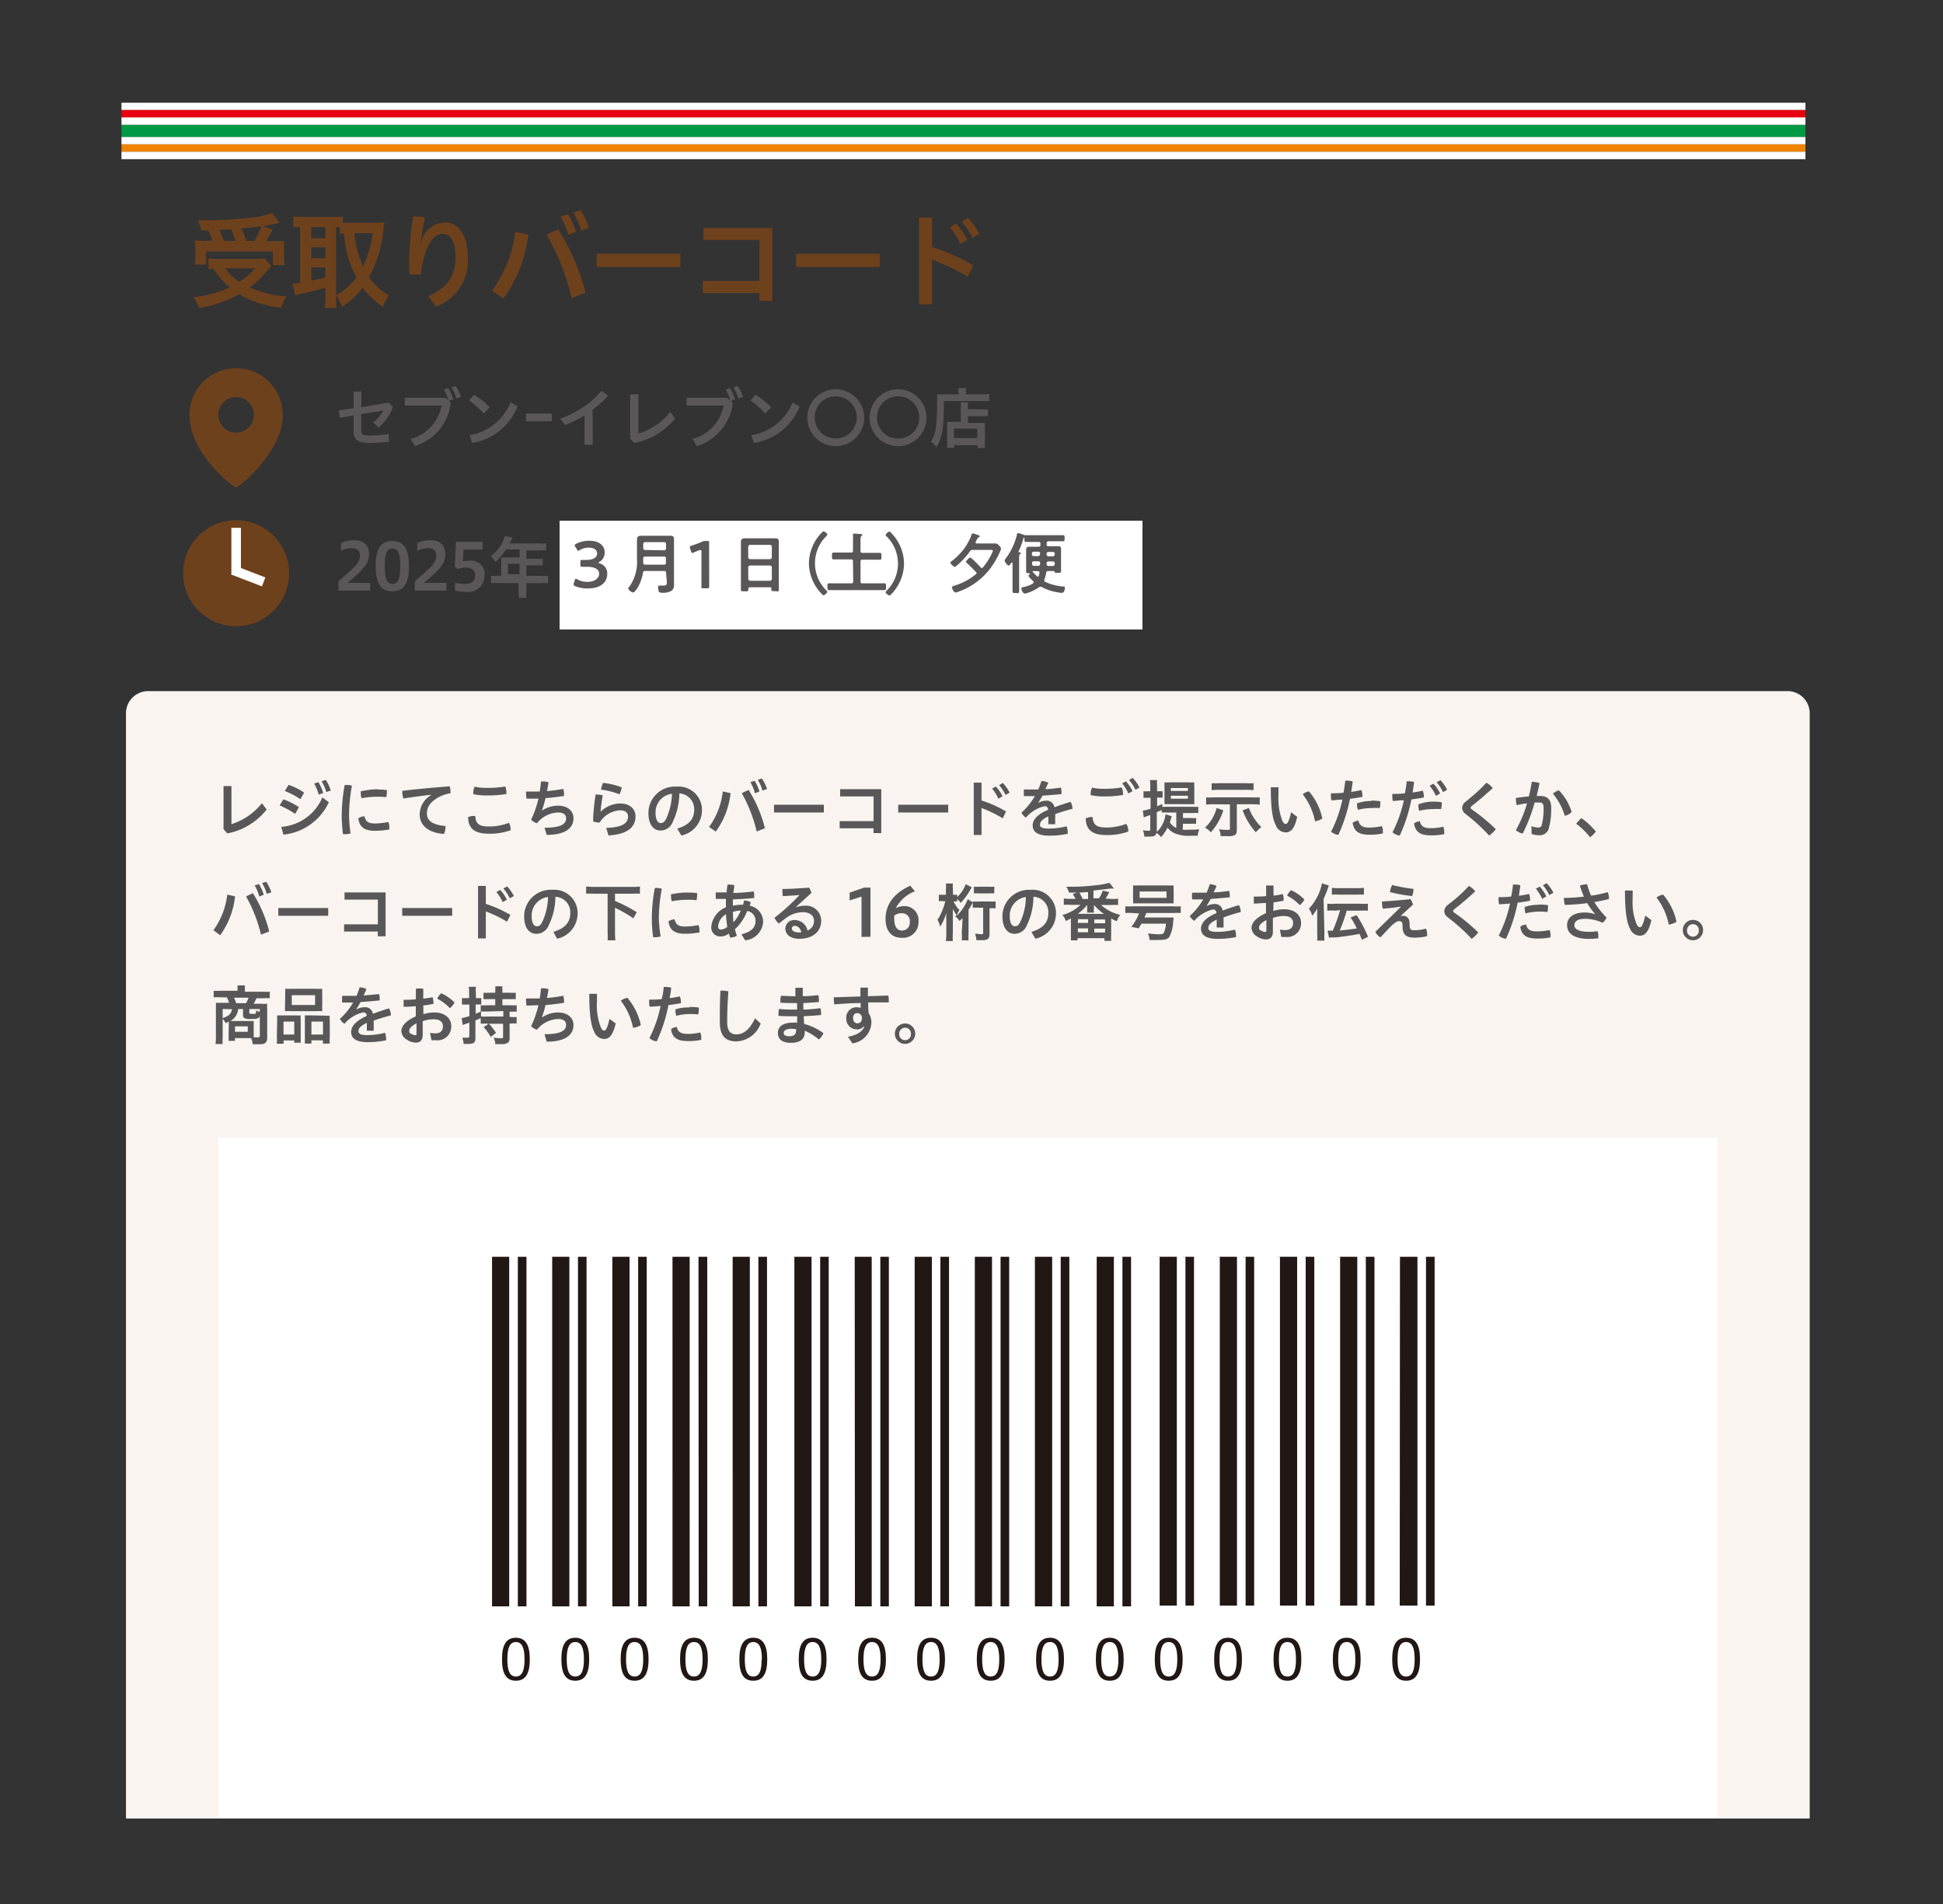 <svg id="レイヤー_1" data-name="レイヤー 1" xmlns="http://www.w3.org/2000/svg" xmlns:xlink="http://www.w3.org/1999/xlink" viewBox="0 0 250 245"><rect x="0" y="0" width="250" height="245" fill="#333333" stroke="none"/><defs><style>.cls-1{fill:none;}.cls-2{fill:#f9f4f0;}.cls-3{fill:#6e411d;}.cls-4{fill:#094;}.cls-5{fill:#fff;}.cls-6{fill:#f08300;}.cls-7{fill:#e60012;}.cls-8{fill:#595757;}.cls-9{clip-path:url(#clip-path);}.cls-10,.cls-14{fill:#211714;}.cls-10{fill-rule:evenodd;}.cls-11{clip-path:url(#clip-path-2);}.cls-12{clip-path:url(#clip-path-3);}.cls-13{clip-path:url(#clip-path-4);}</style><clipPath id="clip-path"><rect class="cls-1" x="60.64" y="161.72" width="38.9" height="45.53"/></clipPath><clipPath id="clip-path-2"><rect class="cls-1" x="99.53" y="161.72" width="38.9" height="45.53"/></clipPath><clipPath id="clip-path-3"><rect class="cls-1" x="138.43" y="161.72" width="38.9" height="45.53"/></clipPath><clipPath id="clip-path-4"><rect class="cls-1" x="146.47" y="161.72" width="38.9" height="45.53"/></clipPath></defs><path class="cls-2" d="M19.06,88.93H230a2.85,2.85,0,0,1,2.85,2.85V234a0,0,0,0,1,0,0H16.21a0,0,0,0,1,0,0V91.78A2.85,2.85,0,0,1,19.06,88.93Z"/><path class="cls-3" d="M34.92,34.25c-.23.22-.23.22-1.16,1.27A11.6,11.6,0,0,1,32.13,37a14.07,14.07,0,0,0,4.72,1.15,5.29,5.29,0,0,0-.68,1.46,15.08,15.08,0,0,1-3.55-.86,12.26,12.26,0,0,1-1.82-.89,16.94,16.94,0,0,1-5.18,1.78,6.37,6.37,0,0,0-.72-1.4,15,15,0,0,0,4.68-1.27,9.92,9.92,0,0,1-2.11-2.39,6.41,6.41,0,0,0-.64.05V33.25a12,12,0,0,0,1.33.07h4.77a7.63,7.63,0,0,0,1.13-.06Zm-9-4.6a6.46,6.46,0,0,0-.48-1.31h1A52.59,52.59,0,0,0,32.39,28a11.39,11.39,0,0,0,2.66-.59l.9,1.27-.56.12c-.52.12-.92.2-1.59.31l1.27.4a17.07,17.07,0,0,1-.8,1.51h.87A11.92,11.92,0,0,0,36.55,31c0,.34,0,.63,0,1.11v1a7,7,0,0,0,.07,1H35.12V32.35H26.51v1.7H25.06a7.63,7.63,0,0,0,.07-1v-1c0-.37,0-.65-.06-1.11a13.51,13.51,0,0,0,1.45.05h.83a12.88,12.88,0,0,0-.56-1.36ZM30.29,31a11.18,11.18,0,0,0-.53-1.49l-1.54.08A13.82,13.82,0,0,1,28.79,31ZM29,34.53a5.91,5.91,0,0,0,1.8,1.72,8,8,0,0,0,2-1.72ZM32.77,31a10.87,10.87,0,0,0,.85-1.88c-.32,0-.42.05-.56.08l-1,.09-1,.1A11.72,11.72,0,0,1,31.67,31Z"/><path class="cls-3" d="M43.25,38.2a12,12,0,0,0,.06,1.42H41.79a12.25,12.25,0,0,0,.08-1.42V37c-1.31.39-2.2.63-2.78.75A7.24,7.24,0,0,0,38,38l-.38-1.5a7.29,7.29,0,0,0,1-.12V29.22c-.44,0-.59,0-.88.06V27.86a10.61,10.61,0,0,0,1.19.06h4a8.11,8.11,0,0,0,1.18-.06v.81c.22,0,.52,0,.84,0h3.42a9.48,9.48,0,0,0,1.08-.07c0,.16-.06.43-.1.83a15.63,15.63,0,0,1-1.87,6.23A7.76,7.76,0,0,0,50.06,38a6.5,6.5,0,0,0-.79,1.48A9.85,9.85,0,0,1,46.68,37,10.79,10.79,0,0,1,44,39.48,5.77,5.77,0,0,0,43.25,38Zm-3.2-7.55h1.82V29.22H40.05Zm0,2.57h1.82v-1.4H40.05Zm0,2.89c.85-.17,1-.18,1.82-.41V34.41H40.05ZM43.25,38a8.12,8.12,0,0,0,2.61-2.33,12,12,0,0,1-1-2.34,16.71,16.71,0,0,1-.6-3.31l-.55.06v-.84a2.85,2.85,0,0,0-.49,0Zm2.36-8a12.27,12.27,0,0,0,1.12,4.28A13.66,13.66,0,0,0,47.94,30Z"/><path class="cls-3" d="M55.07,38.09c2.61-1.08,3.54-2.61,3.54-5,0-2.05-.67-3-1.61-3s-1.74.86-2.27,2.45a14,14,0,0,0-.58,2.78,4.09,4.09,0,0,1-.71,0,4.21,4.21,0,0,1-.72,0,15.39,15.39,0,0,1-.08-1.73,41.73,41.73,0,0,1,.51-5.72,2.64,2.64,0,0,1,.51,0,3.82,3.82,0,0,1,1,.14c-.28,1.41-.44,2.36-.52,3.05h.06a3.29,3.29,0,0,1,3-2.44c1.77,0,3,1.6,3,4.51a6.28,6.28,0,0,1-4.09,6.32Z"/><path class="cls-3" d="M63.29,37.41a15.74,15.74,0,0,0,3-7.59l1.68.36a17.07,17.07,0,0,1-3.21,8.21Zm8.53-7.91a28.64,28.64,0,0,1,3.52,8.18l-1.79.68a30.45,30.45,0,0,0-3.21-8.16Zm1.29-1.94a9.58,9.58,0,0,1,1,2.29l-1,.36a9.29,9.29,0,0,0-1-2.37Zm1.56-.51a8.42,8.42,0,0,1,1.11,2.27l-1,.33a8.86,8.86,0,0,0-1-2.29Z"/><path class="cls-3" d="M87.53,32.66v1.69H76.77V32.66Z"/><path class="cls-3" d="M97.71,36.15V30.88h-7.2V29.34h8.86v9.37H97.71v-1H90.42V36.15Z"/><path class="cls-3" d="M113.19,32.66v1.69H102.43V32.66Z"/><path class="cls-3" d="M119.92,31.79a25.64,25.64,0,0,1,5.3,2.36l-.72,1.44a27.63,27.63,0,0,0-4.58-2.19v5.75h-1.67V28h1.67Zm3.11-3a8.28,8.28,0,0,1,1.43,2.08l-.9.53a9.62,9.62,0,0,0-1.35-2.17Zm1.49-.75A7.9,7.9,0,0,1,126,30.12l-.88.48a9.12,9.12,0,0,0-1.38-2.09Z"/><rect class="cls-4" x="15.63" y="16.06" width="216.67" height="1.58" transform="translate(247.93 33.7) rotate(180)"/><rect class="cls-5" x="15.63" y="17.64" width="216.67" height="0.95" transform="translate(247.93 36.22) rotate(180)"/><rect class="cls-6" x="15.63" y="18.59" width="216.67" height="0.95" transform="translate(247.93 38.12) rotate(180)"/><rect class="cls-5" x="15.63" y="19.53" width="216.67" height="0.95" transform="translate(247.93 40.01) rotate(180)"/><rect class="cls-5" x="15.63" y="13.22" width="216.67" height="0.95" transform="translate(247.93 27.39) rotate(180)"/><rect class="cls-7" x="15.63" y="14.17" width="216.67" height="0.95" transform="translate(247.93 29.28) rotate(180)"/><rect class="cls-5" x="15.63" y="15.11" width="216.67" height="0.95" transform="translate(247.93 31.17) rotate(180)"/><path class="cls-3" d="M30.38,62.7c.39,0,6-4.53,6-9.32a6,6,0,1,0-12,0C24.4,58.34,29.94,62.7,30.38,62.7Zm-2.29-9.32a2.29,2.29,0,1,1,2.29,2.29A2.3,2.3,0,0,1,28.09,53.38Z"/><circle class="cls-3" cx="30.38" cy="73.76" r="6.82"/><rect class="cls-5" x="29.77" y="67.92" width="1.23" height="6.02"/><rect class="cls-5" x="31.34" y="72" width="1.23" height="4.22" transform="translate(-48.69 77.35) rotate(-68.97)"/><path class="cls-8" d="M50,51.8l.54.58A5.66,5.66,0,0,1,48.7,55L48,54.36a4.52,4.52,0,0,0,1.31-1.53l-2.83.46V55.4c0,.48.25.64,1,.64a13.29,13.29,0,0,0,2.5-.22l.1,1A18.06,18.06,0,0,1,47.5,57c-1.52,0-2-.54-2-1.37V53.45l-1.78.3-.13-.94,1.91-.3V50.39h1v2Z"/><path class="cls-8" d="M58,51.83a6.61,6.61,0,0,1-4.61,5.57l-.57-.91a5.51,5.51,0,0,0,4-4.3H52.08v-1H57.3l.39.34a5.59,5.59,0,0,0-.58-1.41l.56-.17a5.13,5.13,0,0,1,.66,1.43l-.56.21Zm.63-2.17a5.45,5.45,0,0,1,.69,1.41l-.6.21a6.14,6.14,0,0,0-.63-1.43Z"/><path class="cls-8" d="M61,50.81a8.24,8.24,0,0,1,2,1.61l-.76.8a11.25,11.25,0,0,0-1.89-1.7ZM60.41,56a6.9,6.9,0,0,0,5.29-4.26l.89.55A7.61,7.61,0,0,1,60.77,57Z"/><path class="cls-8" d="M71,53.21v1H67.67v-1Z"/><path class="cls-8" d="M76.27,57.23H75.21V53.45a14.17,14.17,0,0,1-2.53,1.25l-.6-.84a12.05,12.05,0,0,0,5.31-3.56l.86.61a14,14,0,0,1-2,1.81Z"/><path class="cls-8" d="M82.14,50.73V55.8a8.38,8.38,0,0,0,4.1-2.8l.63.85A8.82,8.82,0,0,1,81.59,57l-.51-.57V50.73Z"/><path class="cls-8" d="M94.29,51.83a6.64,6.64,0,0,1-4.61,5.57l-.58-.91a5.5,5.5,0,0,0,4-4.3H88.34v-1h5.22l.39.34a5.59,5.59,0,0,0-.58-1.41l.57-.17a5.43,5.43,0,0,1,.65,1.43l-.56.21Zm.62-2.17a5.14,5.14,0,0,1,.69,1.41l-.6.21a6.14,6.14,0,0,0-.63-1.43Z"/><path class="cls-8" d="M97.21,50.81a8.24,8.24,0,0,1,2,1.61l-.76.8a11.25,11.25,0,0,0-1.89-1.7ZM96.67,56A6.9,6.9,0,0,0,102,51.77l.89.55A7.61,7.61,0,0,1,97,57Z"/><path class="cls-8" d="M111.19,53.75a3.66,3.66,0,1,1-3.66-3.66A3.66,3.66,0,0,1,111.19,53.75Zm-6.37,0A2.71,2.71,0,1,0,107.54,51,2.71,2.71,0,0,0,104.82,53.75Z"/><path class="cls-8" d="M119.21,53.75a3.66,3.66,0,1,1-3.66-3.66A3.66,3.66,0,0,1,119.21,53.75Zm-6.37,0A2.72,2.72,0,1,0,115.56,51,2.71,2.71,0,0,0,112.84,53.75Z"/><path class="cls-8" d="M123.29,50.43a2.25,2.25,0,0,0,0-.49h1a2.17,2.17,0,0,0,0,.5v.3h2a8.16,8.16,0,0,0,1-.05v.91c-.25,0-.61,0-1,0h-4.85c0,3.47-.19,4.7-.94,5.93a3.47,3.47,0,0,0-.73-.69,4.37,4.37,0,0,0,.62-1.67,19.34,19.34,0,0,0,.17-3.19,11.16,11.16,0,0,0,0-1.24c.3,0,.6,0,1,0h1.85Zm.32,2.14a3.72,3.72,0,0,0,0-.8h.93a6.77,6.77,0,0,0,0,.8v.1h1.72a8.11,8.11,0,0,0,.87,0v.88c-.24,0-.52,0-.84,0h-1.75v.87H126a6.53,6.53,0,0,0,.73,0,6.62,6.62,0,0,0,0,.82v1.34a7.13,7.13,0,0,0,0,1.06h-.94v-.35h-3v.34h-.93a8,8,0,0,0,0-1V55a7.1,7.1,0,0,0,0-.72,6.7,6.7,0,0,0,.72,0h1.06Zm-.87,3.8h3V55.16h-3Z"/><rect class="cls-5" x="28.09" y="146.4" width="192.89" height="87.6"/><path class="cls-8" d="M29.78,101.15v4.9a8.09,8.09,0,0,0,3.92-2.7l.61.81a8.44,8.44,0,0,1-5.06,3.08l-.49-.55v-5.54Z"/><path class="cls-8" d="M36.46,102.86a8.67,8.67,0,0,1,2,1l-.48.87a12,12,0,0,0-2-1.09Zm-.27,3.54a6.24,6.24,0,0,0,5.29-3.8l.83.63a7.25,7.25,0,0,1-5.84,4.17Zm.94-5.41a8.28,8.28,0,0,1,2,1l-.48.85a10.21,10.21,0,0,0-2-1.06Zm3.84-.34a6.22,6.22,0,0,1,.62,1.39l-.58.21a5.83,5.83,0,0,0-.59-1.42Zm.94-.3a5.48,5.48,0,0,1,.65,1.37l-.58.2a5.28,5.28,0,0,0-.6-1.39Z"/><path class="cls-8" d="M44.56,101a2.6,2.6,0,0,1,.72.1,21.71,21.71,0,0,0-.37,3.83,19.14,19.14,0,0,0,.19,2.31,2.37,2.37,0,0,1-.7.1l-.27,0a19.37,19.37,0,0,1-.16-2.38,21.46,21.46,0,0,1,.38-3.94Zm5.53,5.5a1.69,1.69,0,0,1,0,.23,9.9,9.9,0,0,1-1.86.17c-1.38,0-2-.51-2.12-1.6a1.48,1.48,0,0,1,.78-.26c.18.75.59.92,1.34.92a8.5,8.5,0,0,0,1.74-.19A1.9,1.9,0,0,1,50.09,106.47Zm-1.47-4.91a10,10,0,0,1,1.15.07,1.35,1.35,0,0,1,0,.37,2.36,2.36,0,0,1-.07.55,8.72,8.72,0,0,0-1.11-.06,12.08,12.08,0,0,0-2.07.19,2,2,0,0,1-.1-.68,1.27,1.27,0,0,1,0-.2A9.71,9.71,0,0,1,48.62,101.56Z"/><path class="cls-8" d="M55.44,102.27c-1.07.12-2.34.29-3.53.48a2.29,2.29,0,0,1-.15-.82.91.91,0,0,1,0-.17c1.88-.22,4-.42,6.1-.58a2,2,0,0,1,.1.67,1.69,1.69,0,0,1,0,.23,4.45,4.45,0,0,0-1.61.55c-1.08.65-1.42,1.27-1.42,2.07s.57,1.43,2.39,1.59a.57.57,0,0,1,0,.13,2,2,0,0,1-.21.89C55,107.14,54,106.13,54,104.78a2.92,2.92,0,0,1,1.47-2.47Z"/><path class="cls-8" d="M65.7,106.77v.06a7.89,7.89,0,0,1-2.81.45c-1.89,0-2.64-.74-2.66-2.12A1.39,1.39,0,0,1,61,105h.15c.06,1,.49,1.35,1.76,1.35a7.09,7.09,0,0,0,2.57-.47A1.69,1.69,0,0,1,65.7,106.77Zm-3-4.42a7.78,7.78,0,0,1-1.81-.16v-.14a1.79,1.79,0,0,1,.18-.82,7.19,7.19,0,0,0,1.62.15A12,12,0,0,0,65,101.2a1.89,1.89,0,0,1,.16.79v.18A14.49,14.49,0,0,1,62.66,102.35Z"/><path class="cls-8" d="M70.06,106.51c2.22,0,2.78-.53,2.78-1.22,0-.46-.36-.74-1-.74a3.62,3.62,0,0,0-2.75,1.38,1.63,1.63,0,0,1-.75-.46,12.84,12.84,0,0,0,.94-2.7c-.51,0-1,0-1.53,0a2.72,2.72,0,0,1-.06-.58,2,2,0,0,1,0-.34c.58,0,1.17,0,1.76,0,.07-.43.12-.86.16-1.3h.24a2.53,2.53,0,0,1,.73.11c-.06.4-.13.77-.2,1.14.72-.07,1.42-.16,2.09-.29a2.15,2.15,0,0,1,.1.68,1.69,1.69,0,0,1,0,.23c-.77.12-1.57.22-2.38.28a14.59,14.59,0,0,1-.47,1.61h0a3.81,3.81,0,0,1,2.07-.64c1.24,0,2,.68,2,1.62,0,1.23-1,2.14-3.45,2.14Z"/><path class="cls-8" d="M78,106.53c2.26-.07,2.81-.71,2.81-1.47,0-.45-.33-.79-1-.79a3.28,3.28,0,0,0-2.66,1.58,3.06,3.06,0,0,1-.83-.15c0-1.14.15-2.32.31-3.46h.2a2.84,2.84,0,0,1,.72.1c-.19,1.11-.24,1.66-.28,2.12h0a3.67,3.67,0,0,1,2.5-1.07c1.31,0,2,.74,2,1.67,0,1.39-1.08,2.31-3.48,2.44Zm2-5.21a3.32,3.32,0,0,1-.29.89,10,10,0,0,0-2.39-.61,4.13,4.13,0,0,1,.28-.86A9.21,9.21,0,0,1,80,101.32Z"/><path class="cls-8" d="M87.14,106.62c1.53-.46,2.18-1.23,2.18-2.45a2,2,0,0,0-1.91-2.07,8.72,8.72,0,0,1-.84,3.64A1.7,1.7,0,0,1,85,106.87c-.88,0-1.57-.72-1.57-2.25a3.41,3.41,0,0,1,3.64-3.4,3,3,0,0,1,3.25,3,3.33,3.33,0,0,1-2.65,3.29Zm-.68-4.48a2.39,2.39,0,0,0-2.11,2.47c0,1,.36,1.3.65,1.3s.47-.11.71-.55A8.17,8.17,0,0,0,86.46,102.14Z"/><path class="cls-8" d="M91.23,106.41A9.51,9.51,0,0,0,93,101.84l1,.22A10.29,10.29,0,0,1,92.1,107Zm5.09-4.77a17,17,0,0,1,2.1,4.94l-1.06.41a18.59,18.59,0,0,0-1.92-4.93Zm.78-1.17a6.13,6.13,0,0,1,.62,1.38l-.58.22a6.16,6.16,0,0,0-.59-1.43Zm.92-.3a4.92,4.92,0,0,1,.67,1.36l-.59.2a5,5,0,0,0-.6-1.38Z"/><path class="cls-8" d="M106,103.55v1H99.59v-1Z"/><path class="cls-8" d="M112.4,105.66v-3.18h-4.3v-.93h5.29v5.65h-1v-.62h-4.35v-.92Z"/><path class="cls-8" d="M122,103.55v1h-6.43v-1Z"/><path class="cls-8" d="M126.29,103a15.52,15.52,0,0,1,3.16,1.42l-.43.88a15.92,15.92,0,0,0-2.73-1.33v3.47h-1v-6.73h1Zm1.85-1.79a4.73,4.73,0,0,1,.85,1.25l-.53.32a5.77,5.77,0,0,0-.81-1.31Zm.89-.46a5,5,0,0,1,.87,1.25l-.53.29a5.18,5.18,0,0,0-.82-1.26Z"/><path class="cls-8" d="M133.59,103.31a2,2,0,0,1,.93-.27,1,1,0,0,1,1.15.84c.7-.27,1.43-.51,2.09-.7a2.22,2.22,0,0,1,.24.89c-.66.17-1.47.41-2.23.69,0,.4,0,.82,0,1.29a2.63,2.63,0,0,1-.49,0,2.38,2.38,0,0,1-.39,0c0-.38,0-.68,0-1-.89.4-1.08.76-1.08,1.08s.27.49,1.19.49a9.9,9.9,0,0,0,2.23-.29,1.84,1.84,0,0,1,.15.76,1.34,1.34,0,0,1,0,.2,11.34,11.34,0,0,1-2.37.24c-1.47,0-2.14-.47-2.14-1.33,0-.64.51-1.39,2-2-.06-.33-.19-.46-.47-.46a4.5,4.5,0,0,0-2.4,1.47,1.85,1.85,0,0,1-.58-.63,9.18,9.18,0,0,0,1.74-2.14c-.5,0-1,0-1.42,0a2,2,0,0,1,0-.43,1.87,1.87,0,0,1,0-.42c.6,0,1.22,0,1.85,0a8.36,8.36,0,0,0,.4-1.09H134a1.88,1.88,0,0,1,.88.22c-.12.28-.24.55-.37.82.65,0,1.31-.11,2-.19a3,3,0,0,1,.07.62,1.62,1.62,0,0,1,0,.21c-.8.08-1.63.15-2.44.2a9.9,9.9,0,0,1-.55.89Z"/><path class="cls-8" d="M145.18,106.89V107a8,8,0,0,1-2.82.45c-1.89,0-2.63-.74-2.66-2.12a1.42,1.42,0,0,1,.73-.2h.15c.07,1,.5,1.35,1.77,1.35a7,7,0,0,0,2.56-.47A1.72,1.72,0,0,1,145.18,106.89Zm-3.06-4.41a7.48,7.48,0,0,1-1.79-.17.66.66,0,0,1,0-.14,2,2,0,0,1,.18-.82,7.1,7.1,0,0,0,1.61.15,12.68,12.68,0,0,0,2.21-.18,1.92,1.92,0,0,1,.16.79,1,1,0,0,1,0,.18A12.78,12.78,0,0,1,142.12,102.48Zm2.75-1.94a4.85,4.85,0,0,1,.85,1.27l-.53.29a6.59,6.59,0,0,0-.8-1.3Zm.87-.44a4.81,4.81,0,0,1,.87,1.24l-.51.29a5.5,5.5,0,0,0-.83-1.26Z"/><path class="cls-8" d="M152.17,106.76a6.85,6.85,0,0,0,.84,0c.48,0,.88,0,1.3-.06a3.57,3.57,0,0,0-.21.84h-.79a4.88,4.88,0,0,1-2.21-.33,2.48,2.48,0,0,1-.88-.72,5,5,0,0,1-.83,1.22,2.81,2.81,0,0,0-.59-.54c-.08.36-.29.48-.91.48a5.86,5.86,0,0,1-.65,0,2.52,2.52,0,0,0-.19-.81,5.08,5.08,0,0,0,.67.06c.23,0,.28,0,.28-.25v-1.77l-.43.14-.4.16-.13-.87a5,5,0,0,0,1-.25v-1.41h-.34l-.57,0v-.84a2.78,2.78,0,0,0,.59,0H148v-.62a4.26,4.26,0,0,0-.05-.81h.93a4.37,4.37,0,0,0,0,.8v.63h.65l.06,0v.82l-.45,0h-.26v1.11a7.16,7.16,0,0,0,.67-.29v.36a6.13,6.13,0,0,0,.65,0h3.26a3.73,3.73,0,0,0,.72,0v.81a5,5,0,0,0-.72,0h-1.25v.64h1a4.38,4.38,0,0,0,.69,0V106a6.34,6.34,0,0,0-.69,0h-1Zm-1.4-1.72a3.84,3.84,0,0,0-.15.46,2.74,2.74,0,0,1-.1.31,2,2,0,0,0,.83.74v-2h-1.28a4.86,4.86,0,0,0-.6,0v-.32c-.26.12-.35.16-.63.27v2.35a.65.65,0,0,1,0,.19,3.26,3.26,0,0,0,.68-.87,3.79,3.79,0,0,0,.45-1.39Zm-.29-1.57h-.65c0-.12,0-.38,0-.8v-1.25c0-.31,0-.55,0-.75a5.76,5.76,0,0,0,.75,0h2.35a5.31,5.31,0,0,0,.74,0,4.88,4.88,0,0,0,0,.71v1.31c0,.3,0,.32,0,.79l-.78,0Zm.17-1.7h2.19v-.37h-2.19Zm0,1h2.19v-.38h-2.19Z"/><path class="cls-8" d="M157.4,104.27a7.63,7.63,0,0,1-1.61,2.83,2.26,2.26,0,0,0-.75-.59,5.38,5.38,0,0,0,1.5-2.54Zm-1.28-.78a7.88,7.88,0,0,0-.93.05v-.94a6.16,6.16,0,0,0,.95,0h5a8.54,8.54,0,0,0,.95,0v.94a8.66,8.66,0,0,0-.95-.05h-2v3.19c0,.45-.06.63-.25.77a1.9,1.9,0,0,1-.94.14l-.89,0a2.33,2.33,0,0,0-.21-.89,6.35,6.35,0,0,0,1,.09c.36,0,.4,0,.4-.19v-3.09Zm5.17-1.81a6.9,6.9,0,0,0-.95-.05h-3.5a7.6,7.6,0,0,0-.94.05v-.9a8.39,8.39,0,0,0,.95,0h3.5a8.61,8.61,0,0,0,.94,0Zm-.6,2.29a6.27,6.27,0,0,0,.87,1.6,4.56,4.56,0,0,0,.74.85,5,5,0,0,0-.72.67,8.52,8.52,0,0,1-1.69-2.82Z"/><path class="cls-8" d="M166.91,105.11c-.36,1.59-.86,2-1.49,2a1.38,1.38,0,0,1-1.25-.89c-.44-.82-.66-2.25-.66-4.91a3.33,3.33,0,0,1,.46,0,4.24,4.24,0,0,1,.53,0c0,.38,0,.73,0,1a8,8,0,0,0,.5,3.32c.17.33.3.39.44.39s.37-.11.68-1.5Zm1.51-3.28a7.8,7.8,0,0,1,1.72,3.49,2.31,2.31,0,0,1-.94.36,8.25,8.25,0,0,0-1.58-3.47A1.65,1.65,0,0,1,168.42,101.83Z"/><path class="cls-8" d="M173.1,100.45l.27,0a3.17,3.17,0,0,1,.68.09c-.06.45-.12.91-.19,1.36.47-.07.91-.15,1.3-.24a2,2,0,0,1,.14.69c0,.06,0,.13,0,.19-.49.09-1,.17-1.6.25a20.71,20.71,0,0,1-1.5,4.64,1.6,1.6,0,0,1-.93-.42,16.47,16.47,0,0,0,1.45-4.12c-.49,0-1,.08-1.4.1a1.73,1.73,0,0,1-.07-.5,2.93,2.93,0,0,1,0-.41c.47,0,1,0,1.62-.08Q173,101.23,173.1,100.45Zm4.83,6.57a1.64,1.64,0,0,1,0,.22,7.17,7.17,0,0,1-1.72.17c-1.37,0-2-.44-2.17-1.52a1.22,1.22,0,0,1,.74-.29c.15.59.45.89,1.41.89a7.37,7.37,0,0,0,1.61-.19A1.57,1.57,0,0,1,177.93,107Zm-1.52-4a8.05,8.05,0,0,1,1.19.08,1.51,1.51,0,0,1,0,.32,1.89,1.89,0,0,1-.08.56,7.39,7.39,0,0,0-1.09,0,7.29,7.29,0,0,0-1.71.22,2,2,0,0,1-.11-.67.92.92,0,0,1,0-.16A5.34,5.34,0,0,1,176.41,103.07Z"/><path class="cls-8" d="M181,100.53l.27,0a3.17,3.17,0,0,1,.68.09c-.06.46-.12.91-.19,1.36.47-.07.92-.15,1.31-.24a2,2,0,0,1,.13.69c0,.07,0,.13,0,.19-.49.09-1,.17-1.6.25a20.47,20.47,0,0,1-1.5,4.65,1.67,1.67,0,0,1-.93-.43,16.33,16.33,0,0,0,1.46-4.12c-.5,0-1,.08-1.41.1a1.73,1.73,0,0,1-.07-.5,2,2,0,0,1,0-.41c.46,0,1,0,1.61-.08Q180.92,101.31,181,100.53Zm4.83,6.57a2,2,0,0,1,0,.23,7.74,7.74,0,0,1-1.72.16c-1.37,0-2-.44-2.17-1.52a1.22,1.22,0,0,1,.75-.29c.14.59.45.89,1.4.89a7.37,7.37,0,0,0,1.61-.19A1.57,1.57,0,0,1,185.82,107.1Zm-1.52-3.95a8.05,8.05,0,0,1,1.19.08,1.08,1.08,0,0,1,0,.32,2.29,2.29,0,0,1-.08.56,9.25,9.25,0,0,0-1.1,0,7.36,7.36,0,0,0-1.71.22,2,2,0,0,1-.11-.67.92.92,0,0,1,0-.16A5.38,5.38,0,0,1,184.3,103.15Zm.13-2.31a5.35,5.35,0,0,1,.86,1.26l-.54.31a6.06,6.06,0,0,0-.81-1.3Zm.9-.45a5.05,5.05,0,0,1,.86,1.24l-.53.3a5.57,5.57,0,0,0-.82-1.27Z"/><path class="cls-8" d="M189.46,102.43a19.2,19.2,0,0,0,1.79-1.71,2.43,2.43,0,0,1,.81.69c-.69.64-1.35,1.22-2.09,1.82l-.64.51a.29.29,0,0,0-.11.19.23.23,0,0,0,.12.19l.62.45a23.81,23.81,0,0,1,2.5,2.13,4.43,4.43,0,0,1-.85.82,24.12,24.12,0,0,0-2.31-2.2l-.72-.58a1,1,0,0,1-.45-.78,1.08,1.08,0,0,1,.49-.83Z"/><path class="cls-8" d="M197.05,106.31a2.9,2.9,0,0,0,.83.18.44.44,0,0,0,.5-.38,8.17,8.17,0,0,0,.23-2.13c0-.56-.13-.72-.61-.72l-.54,0a21.17,21.17,0,0,1-1.54,4,2.07,2.07,0,0,1-.88-.43,16.87,16.87,0,0,0,1.44-3.44c-.43,0-.89.13-1.33.21a2.59,2.59,0,0,1-.1-.71,1.48,1.48,0,0,1,0-.21c.55-.08,1.13-.16,1.66-.2a18.41,18.41,0,0,0,.38-1.88,3.46,3.46,0,0,1,1,.16c-.11.55-.23,1.1-.37,1.66h.39c1.11,0,1.48.57,1.48,1.55a9.23,9.23,0,0,1-.26,2.4,1.23,1.23,0,0,1-1.38,1.1,2.24,2.24,0,0,1-.89-.17Zm3.52-4.62a6.77,6.77,0,0,1,1.65,2.8,1.68,1.68,0,0,1-.89.48,7.9,7.9,0,0,0-1.52-2.84A2,2,0,0,1,200.57,101.69Z"/><path class="cls-8" d="M203.47,105.27a9.2,9.2,0,0,1,1.86,1.73,3.71,3.71,0,0,1-.74.74A8.67,8.67,0,0,0,202.8,106,6.14,6.14,0,0,1,203.47,105.27Z"/><path class="cls-8" d="M27.46,119.7a9.65,9.65,0,0,0,1.78-4.58l1,.22a10.28,10.28,0,0,1-1.91,5Zm5.08-4.77a17.06,17.06,0,0,1,2.1,4.93l-1.06.41a18.66,18.66,0,0,0-1.92-4.92Zm.78-1.17a5.93,5.93,0,0,1,.62,1.38l-.58.22a5.75,5.75,0,0,0-.59-1.43Zm.93-.31a5.47,5.47,0,0,1,.66,1.37l-.59.2a4.9,4.9,0,0,0-.6-1.38Z"/><path class="cls-8" d="M42.23,116.84v1H35.81v-1Z"/><path class="cls-8" d="M48.62,118.94v-3.18H44.33v-.93h5.28v5.65h-1v-.61H44.27v-.93Z"/><path class="cls-8" d="M58.18,116.84v1H51.75v-1Z"/><path class="cls-8" d="M62.51,116.31a15.52,15.52,0,0,1,3.16,1.42l-.43.87a16.62,16.62,0,0,0-2.73-1.32v3.47h-1V114h1Zm1.85-1.8a5.07,5.07,0,0,1,.86,1.26l-.54.31a5.91,5.91,0,0,0-.81-1.3Zm.89-.45a5.06,5.06,0,0,1,.87,1.24l-.53.29a5.6,5.6,0,0,0-.82-1.26Z"/><path class="cls-8" d="M71.2,119.91c1.52-.46,2.18-1.23,2.18-2.45a2,2,0,0,0-1.92-2.07,8.34,8.34,0,0,1-.84,3.63A1.7,1.7,0,0,1,69,120.16c-.88,0-1.56-.73-1.56-2.25a3.42,3.42,0,0,1,3.63-3.41,3,3,0,0,1,3.25,3,3.33,3.33,0,0,1-2.64,3.29Zm-.69-4.49a2.4,2.4,0,0,0-2.1,2.48c0,1,.35,1.29.65,1.29s.47-.1.7-.54A7.84,7.84,0,0,0,70.51,115.42Z"/><path class="cls-8" d="M76.42,115a8.4,8.4,0,0,0-1,0v-.93a10.11,10.11,0,0,0,1,.05h4.92c.4,0,.73,0,1-.05V115a8.43,8.43,0,0,0-1,0H79.13v.93a18.91,18.91,0,0,1,2.8,1.45l-.44.79a16.1,16.1,0,0,0-2.36-1.36v3.1a10,10,0,0,0,.05,1.09h-1a10.1,10.1,0,0,0,0-1.09V115Z"/><path class="cls-8" d="M84.42,114.25a2.75,2.75,0,0,1,.73.11,21.69,21.69,0,0,0-.38,3.83A19.14,19.14,0,0,0,85,120.5a2.75,2.75,0,0,1-.7.1l-.26,0a17.72,17.72,0,0,1-.17-2.38,21.3,21.3,0,0,1,.38-3.94ZM90,119.76a1.48,1.48,0,0,1,0,.22,9.83,9.83,0,0,1-1.86.17c-1.38,0-2-.51-2.12-1.6a1.47,1.47,0,0,1,.78-.25c.18.75.59.92,1.34.92a8.43,8.43,0,0,0,1.74-.19A1.86,1.86,0,0,1,90,119.76Zm-1.47-4.91a10.19,10.19,0,0,1,1.16.07,2,2,0,0,1,0,.37,2.43,2.43,0,0,1-.07.55,7.12,7.12,0,0,0-1.11-.06,11.15,11.15,0,0,0-2.07.19,2,2,0,0,1-.1-.68,1.48,1.48,0,0,1,0-.21A9.7,9.7,0,0,1,88.48,114.85Z"/><path class="cls-8" d="M95.4,120.23c1.31-.35,1.81-.9,1.81-1.7a1.26,1.26,0,0,0-1.07-1.31,6.11,6.11,0,0,1-1.58,2.35c.07.28.16.57.25.85a2.16,2.16,0,0,1-.86.23c-.06-.17-.12-.34-.17-.53a1.69,1.69,0,0,1-1.09.38,1.14,1.14,0,0,1-1.17-1.24,3,3,0,0,1,1.88-2.51c0-.37,0-.72,0-1.08h-1.3c0-.11,0-.21,0-.33a2.91,2.91,0,0,1,0-.51H93.5c0-.33.06-.68.11-1a1.69,1.69,0,0,1,.33,0,2.35,2.35,0,0,1,.54.07c0,.33-.09.67-.12,1,.87,0,1.76-.1,2.62-.19a2.55,2.55,0,0,1,.06.59,2.11,2.11,0,0,1,0,.25c-.91.09-1.83.15-2.74.18,0,.28,0,.54,0,.82a4.94,4.94,0,0,1,1.1-.13h.21l.12-.53h.12a1.36,1.36,0,0,1,.73.21c0,.16-.08.3-.12.45a2.1,2.1,0,0,1,1.73,2.08A2.55,2.55,0,0,1,95.88,121Zm-2-2.58a2,2,0,0,0-1,1.53c0,.3.13.43.33.43a1.38,1.38,0,0,0,.85-.35A14.4,14.4,0,0,1,93.41,117.65Zm1,1a5,5,0,0,0,.91-1.48,3.22,3.22,0,0,0-1,.17A11.18,11.18,0,0,0,94.36,118.61Z"/><path class="cls-8" d="M102.5,116.72a2.89,2.89,0,0,1,1-.17,1.94,1.94,0,0,1,2.16,1.93c0,1.32-1,2.32-2.83,2.32-1.15,0-1.78-.57-1.78-1.33a1.12,1.12,0,0,1,1.17-1.08,1.69,1.69,0,0,1,1.68,1.35,1.32,1.32,0,0,0,.84-1.27c0-.6-.52-1.09-1.39-1.09a3.63,3.63,0,0,0-2.22.75c-.28.21-.61.46-.92.71a2.49,2.49,0,0,1-.56-.74,26.79,26.79,0,0,0,3.22-2.93v0c-.7.06-1.33.1-2.14.14a3.23,3.23,0,0,1-.06-.61c0-.1,0-.21,0-.31,1,0,2.18-.08,3.43-.17a2.12,2.12,0,0,1,.3.68l-2,1.82Zm-.24,2.42a.33.33,0,0,0-.37.34c0,.28.32.5.9.5l.31,0C103,119.42,102.63,119.14,102.26,119.14Z"/><path class="cls-8" d="M123.83,118.58c0-.07,0-.11,0-.45a3.34,3.34,0,0,1-.37.38,2.14,2.14,0,0,0-.56-.6l.18-.15a5.26,5.26,0,0,1-.48-.8c0,.32,0,.59,0,1v2.13a6.66,6.66,0,0,0,0,1h-.9a6.42,6.42,0,0,0,.06-1v-1.65a9.23,9.23,0,0,1,0-1,6.79,6.79,0,0,1-.79,1.81,3.25,3.25,0,0,0-.35-.9,4.77,4.77,0,0,0,.58-1.09,7.92,7.92,0,0,0,.43-1.3h-.31a2.54,2.54,0,0,0-.52,0v-.83a2.26,2.26,0,0,0,.52,0h.39v-.62a5.27,5.27,0,0,0,0-.82h.9a4.5,4.5,0,0,0,0,.82v.62h.08a2.11,2.11,0,0,0,.47,0v.3a4.17,4.17,0,0,0,1.09-1.65l.78.39-.22.38a7.84,7.84,0,0,1-1.21,1.63,2.38,2.38,0,0,0-.44-.51V116a2.17,2.17,0,0,0-.46,0h0a4.37,4.37,0,0,0,.27.49,2.17,2.17,0,0,0,.48.59,3.11,3.11,0,0,0-.34.75,6.19,6.19,0,0,0,1.41-2.12l.64.39V116a4.61,4.61,0,0,0,.71,0h1.51a6.13,6.13,0,0,0,.72,0v.88a4.84,4.84,0,0,0-.72,0h-.06v3.28c0,.62-.23.82-.93.82-.28,0-.51,0-.76,0a3.14,3.14,0,0,0-.17-.84c.3,0,.53.07.65.07.35,0,.39,0,.39-.18V116.8h-.61a6.62,6.62,0,0,0-.73,0v-.67l-.19.34c0,.08-.27.45-.35.6V120a9,9,0,0,0,0,1h-.87a8.76,8.76,0,0,0,0-1Zm4.09-3.62a6.88,6.88,0,0,0-.71,0H126a6.6,6.6,0,0,0-.69,0v-.86a6.23,6.23,0,0,0,.68,0h1.24a6.75,6.75,0,0,0,.71,0Z"/><path class="cls-8" d="M132.71,119.91c1.53-.46,2.18-1.23,2.18-2.45a2,2,0,0,0-1.92-2.07,8.49,8.49,0,0,1-.83,3.63,1.72,1.72,0,0,1-1.59,1.14c-.88,0-1.57-.73-1.57-2.25a3.42,3.42,0,0,1,3.63-3.41,3,3,0,0,1,3.26,3,3.34,3.34,0,0,1-2.65,3.29Zm-.69-4.49a2.4,2.4,0,0,0-2.1,2.48c0,1,.35,1.29.65,1.29s.47-.1.7-.54A7.84,7.84,0,0,0,132,115.42Z"/><path class="cls-8" d="M143,115.68a4.74,4.74,0,0,0,.86-.05v.82a7.25,7.25,0,0,0-.86,0h-1.34a5.81,5.81,0,0,0,2.48,1.28,2.67,2.67,0,0,0-.45.81,7,7,0,0,1-.72-.35v2.06a6.21,6.21,0,0,0,0,.82h-.86v-.35h-3.47V121h-.85c0-.23,0-.53,0-.82v-2l-.64.34a2.15,2.15,0,0,0-.46-.78,5.26,5.26,0,0,0,2.33-1.31h-1.29a6.7,6.7,0,0,0-.85,0v-.82a4.88,4.88,0,0,0,.85.05h.66c-.08-.16-.12-.23-.36-.63l.56-.18-1.05,0a2.37,2.37,0,0,0-.34-.75l.75,0a23.89,23.89,0,0,0,2.74-.16,11.12,11.12,0,0,0,2.05-.34l.59.73a.77.77,0,0,1-.23,0l-.21,0c-.43.06-.91.12-2.2.26v1h.71a4.05,4.05,0,0,0,.49-1l.83.21a7.07,7.07,0,0,1-.47.82Zm-4.32,3.08H140v-.48h-1.3Zm0,1.2H140v-.5h-1.3Zm3.36-2.37a5.84,5.84,0,0,1-1.29-1.16,1.09,1.09,0,0,1,0,.12v.37a2.11,2.11,0,0,0,0,.51h-.87a4.92,4.92,0,0,0,0-.51v-.21s0-.13,0-.27a5.84,5.84,0,0,1-1.22,1.15ZM140,114.8c-.32,0-.32,0-1.12.06a7.85,7.85,0,0,1,.42.82h.7Zm.8,4h1.39v-.49h-1.39Zm0,1.19h1.39v-.5h-1.39Z"/><path class="cls-8" d="M145.7,117.48a7.27,7.27,0,0,0-.91,0v-.86a5.58,5.58,0,0,0,.92,0H151a5.58,5.58,0,0,0,.92,0v.86a7.09,7.09,0,0,0-.92,0H147.5l-.25.58h2.95a7.51,7.51,0,0,0,.8,0s0,.17-.05.51a4.81,4.81,0,0,1-.5,2c-.25.29-.54.38-1.36.38-.4,0-.71,0-1.18,0a2.2,2.2,0,0,0-.21-.84c.52.06,1.1.11,1.39.11s.55,0,.64-.17a2.86,2.86,0,0,0,.28-1.2h-3.14c-.11.19-.17.3-.36.6l-.94-.18a8,8,0,0,0,1-1.73Zm.09-2.9a6.18,6.18,0,0,0,0-.65,7.69,7.69,0,0,0,.88,0h3.45a6.92,6.92,0,0,0,.89,0,5.92,5.92,0,0,0,0,.65v1a6,6,0,0,0,0,.66c-.24,0-.41,0-.82,0h-3.6c-.38,0-.56,0-.8,0a6.38,6.38,0,0,0,0-.66Zm.84.13v.82h3.46v-.82Z"/><path class="cls-8" d="M155.24,116.59a2.12,2.12,0,0,1,.93-.26,1,1,0,0,1,1.15.84c.7-.27,1.43-.51,2.09-.7a2.14,2.14,0,0,1,.24.89,23,23,0,0,0-2.22.69c0,.4,0,.82,0,1.29a2.63,2.63,0,0,1-.49,0,1.67,1.67,0,0,1-.39,0c0-.38,0-.67,0-1-.89.4-1.08.76-1.08,1.08s.27.49,1.19.49a9.9,9.9,0,0,0,2.23-.29,1.81,1.81,0,0,1,.15.76,1.41,1.41,0,0,1,0,.2,12.06,12.06,0,0,1-2.37.23c-1.46,0-2.14-.47-2.14-1.32,0-.64.52-1.39,2-2-.06-.33-.18-.46-.47-.46a4.5,4.5,0,0,0-2.4,1.47,2,2,0,0,1-.58-.63,8.93,8.93,0,0,0,1.74-2.14l-1.42,0a3.1,3.1,0,0,1,0-.86c.6,0,1.22,0,1.85,0a7.86,7.86,0,0,0,.4-1.09h0a1.89,1.89,0,0,1,.88.23c-.11.27-.24.55-.37.81.66,0,1.31-.1,2-.18a2.84,2.84,0,0,1,.07.61,1.48,1.48,0,0,1,0,.21c-.8.08-1.63.16-2.44.21-.19.32-.36.63-.55.89Z"/><path class="cls-8" d="M163.83,117.22a4.7,4.7,0,0,1,1.44-.22c1.32,0,2.13.76,2.13,1.72a1.76,1.76,0,0,1-2,1.84,3.32,3.32,0,0,1-.54,0l-.18-.94a3.2,3.2,0,0,0,.65.06c.64,0,1.05-.28,1.05-.93,0-.48-.33-.88-1.18-.88a4,4,0,0,0-1.42.25v1.76c0,.73-.38,1-.86,1a2,2,0,0,1-1.19-.39,1.34,1.34,0,0,1-.7-1.07c0-.5.31-1.21,1.86-1.92v-1.3c-.54,0-1.08.07-1.56.07a2.44,2.44,0,0,1,0-.48,2.86,2.86,0,0,1,0-.42c.49,0,1,0,1.58-.06l0-1.36a2.94,2.94,0,0,1,.47,0,3.32,3.32,0,0,1,.48,0c0,.42,0,.85,0,1.28.43,0,.84-.12,1.19-.19a2.33,2.33,0,0,1,.11.73v.13c-.38.08-.83.15-1.3.21Zm-.89,1.17c-.79.43-.94.71-.94,1s.08.24.3.37a.86.86,0,0,0,.45.16c.13,0,.19-.05.19-.21Zm4.89-2.65a2,2,0,0,1-.6.73,5.9,5.9,0,0,0-1.62-1.22,2,2,0,0,1,.51-.7A5.68,5.68,0,0,1,167.83,115.74Z"/><path class="cls-8" d="M170.41,120.11a8,8,0,0,0,0,.92h-.93a8.39,8.39,0,0,0,0-1V117.8c0-.38,0-.57,0-.88a6.15,6.15,0,0,1-.64.91,3.44,3.44,0,0,0-.42-.91,6.67,6.67,0,0,0,1.29-2,6,6,0,0,0,.38-1.26l.89.29c-.1.26-.11.28-.17.47a6.16,6.16,0,0,1-.26.67l-.25.61Zm1.37-2.93a6.06,6.06,0,0,0-1,0v-.89a6.23,6.23,0,0,0,1,0H175a6.62,6.62,0,0,0,1,0v.89a8.44,8.44,0,0,0-1,0h-1.72a22.42,22.42,0,0,1-.9,2.56c1.61-.18,1.61-.18,2.2-.27a12.91,12.91,0,0,0-.8-1.42l.77-.29a16.12,16.12,0,0,1,1.47,2.78l-.79.39c-.15-.39-.2-.51-.31-.76-1,.19-1.38.25-3,.45l-.39,0-.25,0a.7.7,0,0,0-.28.05l-.18-.92h.16l.51,0a21.83,21.83,0,0,0,.94-2.64Zm-.41-2.94a7.75,7.75,0,0,0,.95.05h2.17a8.44,8.44,0,0,0,1-.05v.88a8.73,8.73,0,0,0-1,0h-2.17a6.16,6.16,0,0,0-.95,0Z"/><path class="cls-8" d="M180.3,116.66c-.86.12-1.55.2-2.38.27a2.74,2.74,0,0,1-.1-.74,1.21,1.21,0,0,1,0-.19c1.2-.07,2.44-.17,3.66-.3a1.84,1.84,0,0,1,.32.71c-.56.51-1.09,1-1.63,1.49l0,0a.87.87,0,0,1,.32-.06c.59,0,.88.37.88,1.06v.13c0,.57.17.67.61.67a5.66,5.66,0,0,0,1.51-.21,2.32,2.32,0,0,1,.13.8,1,1,0,0,1,0,.17,6.61,6.61,0,0,1-1.69.19c-1.11,0-1.47-.52-1.47-1.45v-.12c0-.41-.16-.55-.43-.55s-.63.23-1.06.66-.94,1-1.36,1.43a1.73,1.73,0,0,1-.65-.71l3.31-3.24Zm1.57-2.28a2.93,2.93,0,0,1-.17.92,20.22,20.22,0,0,1-2.86-.51,3,3,0,0,1,.28-.91A21,21,0,0,0,181.87,114.38Z"/><path class="cls-8" d="M187.19,115.72A18.14,18.14,0,0,0,189,114a2.36,2.36,0,0,1,.81.7c-.68.63-1.35,1.22-2.09,1.82l-.64.51a.22.22,0,0,0,0,.38l.62.44a25.29,25.29,0,0,1,2.5,2.13,4.13,4.13,0,0,1-.84.83A24.27,24.27,0,0,0,187,118.6l-.72-.57a1,1,0,0,1-.45-.78,1.08,1.08,0,0,1,.49-.83Z"/><path class="cls-8" d="M194.67,113.82l.27,0a2.65,2.65,0,0,1,.68.09c-.06.45-.12.9-.19,1.36.47-.07.91-.15,1.31-.24a1.93,1.93,0,0,1,.13.69c0,.06,0,.13,0,.18-.49.1-1,.18-1.6.25a20.3,20.3,0,0,1-1.5,4.65,1.55,1.55,0,0,1-.93-.43,16.25,16.25,0,0,0,1.45-4.11c-.49.05-1,.08-1.4.1a1.77,1.77,0,0,1-.07-.5,2.12,2.12,0,0,1,0-.42c.46,0,1,0,1.61-.07C194.55,114.85,194.62,114.33,194.67,113.82Zm4.83,6.57a1.64,1.64,0,0,1,0,.22,7.74,7.74,0,0,1-1.72.16c-1.37,0-2-.43-2.17-1.51a1.22,1.22,0,0,1,.75-.29c.14.58.44.88,1.4.88a7.36,7.36,0,0,0,1.61-.18A1.57,1.57,0,0,1,199.5,120.39Zm-1.52-4a9.7,9.7,0,0,1,1.19.08,1.16,1.16,0,0,1,0,.33,1.89,1.89,0,0,1-.08.56,7.22,7.22,0,0,0-1.09-.06,7.39,7.39,0,0,0-1.71.23,2,2,0,0,1-.11-.67.86.86,0,0,1,0-.16A5.39,5.39,0,0,1,198,116.43Zm.13-2.31a5.44,5.44,0,0,1,.85,1.26l-.53.32a6.06,6.06,0,0,0-.81-1.3Zm.89-.44a4.88,4.88,0,0,1,.87,1.24l-.53.29a5.49,5.49,0,0,0-.82-1.26Z"/><path class="cls-8" d="M205.28,117.65a7.52,7.52,0,0,1-1.05-1.44,26.34,26.34,0,0,1-2.88.23,2.39,2.39,0,0,1-.12-.74.81.81,0,0,1,0-.16c.83,0,1.71-.07,2.57-.16a11.44,11.44,0,0,1-.52-1.43,2.79,2.79,0,0,1,.93-.16,9.35,9.35,0,0,0,.51,1.46,15.17,15.17,0,0,0,2.14-.45,1.81,1.81,0,0,1,.16.78v.1c-.55.15-1.21.28-1.88.39a10.18,10.18,0,0,0,1.57,2,1.76,1.76,0,0,1-.51.67,5.48,5.48,0,0,0-2.27-.51c-1,0-1.36.37-1.36.82s.46.85,1.82.85a7.24,7.24,0,0,0,1.15-.08,1.56,1.56,0,0,1,.11.62,2.64,2.64,0,0,1,0,.29,9.12,9.12,0,0,1-1.24.08c-1.91,0-2.78-.73-2.78-1.77,0-.86.68-1.62,2.28-1.62a4.42,4.42,0,0,1,1.37.22Z"/><path class="cls-8" d="M212.48,118.4c-.36,1.58-.86,2-1.49,2a1.4,1.4,0,0,1-1.26-.9c-.43-.81-.65-2.24-.65-4.9a2.22,2.22,0,0,1,.46,0,2.93,2.93,0,0,1,.53,0c0,.38,0,.72,0,1a7.77,7.77,0,0,0,.5,3.31c.17.33.29.4.44.4s.36-.11.68-1.5Zm1.51-3.28a7.85,7.85,0,0,1,1.72,3.49,2.3,2.3,0,0,1-1,.36,8.11,8.11,0,0,0-1.57-3.47A1.65,1.65,0,0,1,214,115.12Z"/><path class="cls-8" d="M219.13,119.68a1.29,1.29,0,0,1-1.3,1.31,1.31,1.31,0,0,1,0-2.62A1.29,1.29,0,0,1,219.13,119.68Zm-2.06,0a.76.76,0,1,0,1.51,0,.74.74,0,0,0-.75-.76A.76.76,0,0,0,217.07,119.68Z"/><path class="cls-8" d="M29.44,131.84v-.38l-.4.2a2.68,2.68,0,0,0-.39-.56v2.24a8.5,8.5,0,0,0,0,1h-.92a6.62,6.62,0,0,0,.05-1v-3.62c0-.24,0-.44,0-.68.13,0,.53,0,.78,0h.91a2.72,2.72,0,0,0-.29-.71h-.82a6.66,6.66,0,0,0-.87,0v-.84a8.31,8.31,0,0,0,.92,0h2.15v-.2a3.89,3.89,0,0,0,0-.49h.95V127a2.93,2.93,0,0,0,0,.41v.2h2.28a8,8,0,0,0,.92,0v.84a6.75,6.75,0,0,0-.87,0h-.85a4.63,4.63,0,0,1-.35.71h1a4.55,4.55,0,0,0,.74,0,4,4,0,0,0,0,.68v3.65c0,.67-.24.88-1,.88l-.87,0a2.68,2.68,0,0,0-.19-.79H30.23v.35h-.82a3.33,3.33,0,0,0,0-.59Zm-.79-2V131c.79-.25,1.12-.56,1.19-1.14Zm2,0a2,2,0,0,1-1,1.54H32a4.93,4.93,0,0,0,.64,0c0,.21,0,.4,0,.57v.94c0,.24,0,.4,0,.59.23,0,.39,0,.53,0s.26,0,.26-.21v-2.51c-.14.29-.34.36-1.11.36a1.93,1.93,0,0,1-.88-.11.45.45,0,0,1-.17-.39v-.78Zm1-.75a2.88,2.88,0,0,0,.33-.71H30.1a4,4,0,0,1,.29.71Zm-1.42,3.68h1.65v-.7H30.24Zm3.21-2.93H32.08v.46c0,.13.06.16.41.16s.39,0,.44-.1a1.13,1.13,0,0,0,0-.35,3.26,3.26,0,0,0,.47.2Z"/><path class="cls-8" d="M35.66,131.41q0-.42,0-.75c.24,0,.44,0,.76,0H38.1a5.15,5.15,0,0,0,.59,0,5.69,5.69,0,0,0,0,.7v2.1c0,.33,0,.54,0,.71h-.83v-.29H36.49v.42h-.87a6.3,6.3,0,0,0,0-.86Zm.82,1.71h1.38v-1.67H36.48Zm.22-5.19c0-.28,0-.49,0-.7a6.54,6.54,0,0,0,.88,0h3a6.08,6.08,0,0,0,.88,0,6.54,6.54,0,0,0,0,.7v1.45a7,7,0,0,0,0,.73,7.91,7.91,0,0,0-.8,0H37.48a8,8,0,0,0-.81,0c0-.21,0-.43,0-.72Zm.84,1.39h3v-1.26h-3Zm4.18,1.37a6.49,6.49,0,0,0,.71,0,5.28,5.28,0,0,0,0,.75v2a5.77,5.77,0,0,0,0,.85h-.88v-.42H40.07v.42h-.84c0-.22,0-.39,0-.72v-2.27c0-.36,0-.48,0-.65a4.73,4.73,0,0,0,.58,0Zm-1.65,2.43h1.49v-1.67H40.07Z"/><path class="cls-8" d="M45.89,129.88a2,2,0,0,1,.94-.27,1,1,0,0,1,1.15.84c.69-.26,1.43-.5,2.08-.7a2,2,0,0,1,.24.9c-.65.17-1.46.41-2.22.68,0,.41,0,.83,0,1.29a2,2,0,0,1-.49,0,1.67,1.67,0,0,1-.39,0c0-.38,0-.68,0-1-.9.41-1.08.77-1.08,1.08s.26.5,1.18.5a9.94,9.94,0,0,0,2.24-.3,2,2,0,0,1,.14.76,1.27,1.27,0,0,1,0,.2,11.27,11.27,0,0,1-2.37.24c-1.46,0-2.13-.47-2.13-1.32,0-.64.51-1.39,2-2.05,0-.33-.18-.46-.47-.46a4.52,4.52,0,0,0-2.39,1.47,1.88,1.88,0,0,1-.59-.63A8.88,8.88,0,0,0,45.44,129l-1.42,0a3.11,3.11,0,0,1,0-.43,2.9,2.9,0,0,1,0-.43c.6,0,1.22,0,1.86,0a10.07,10.07,0,0,0,.39-1.09h0a1.75,1.75,0,0,1,.88.23c-.11.27-.24.55-.37.81.66-.05,1.31-.1,2-.18a2.32,2.32,0,0,1,.07.61v.21c-.8.08-1.63.15-2.45.21-.18.32-.36.63-.54.89Z"/><path class="cls-8" d="M54.48,130.5a5,5,0,0,1,1.44-.22c1.32,0,2.14.77,2.14,1.73a1.76,1.76,0,0,1-2,1.84,4.75,4.75,0,0,1-.54,0l-.19-.95a3.37,3.37,0,0,0,.66.07c.64,0,1-.28,1-.93,0-.48-.32-.88-1.17-.88a4.21,4.21,0,0,0-1.43.24v1.76c0,.74-.38,1-.86,1a2.06,2.06,0,0,1-1.19-.39,1.34,1.34,0,0,1-.7-1.07c0-.5.31-1.22,1.86-1.92v-1.31c-.53.05-1.08.08-1.56.08a2.45,2.45,0,0,1,0-.48,1.89,1.89,0,0,1,0-.42c.49,0,1,0,1.57-.07,0-.45,0-.9,0-1.35a2.84,2.84,0,0,1,.95,0c0,.42,0,.85,0,1.27a11.39,11.39,0,0,0,1.2-.18,2.33,2.33,0,0,1,.11.73v.12a10.9,10.9,0,0,1-1.31.21Zm-.89,1.17c-.79.44-.93.72-.93,1s.08.25.29.38a1,1,0,0,0,.46.16c.13,0,.18,0,.18-.21ZM58.48,129a2.1,2.1,0,0,1-.6.73,5.76,5.76,0,0,0-1.62-1.22,2,2,0,0,1,.51-.7A5.51,5.51,0,0,1,58.48,129Z"/><path class="cls-8" d="M65.57,130.86h.13a5.78,5.78,0,0,0,.77,0v.84a5.88,5.88,0,0,0-.77,0h-.13v1.9a.73.73,0,0,1-.19.55,1.38,1.38,0,0,1-.92.2l-.72,0a2.73,2.73,0,0,0-.23-.84,5.24,5.24,0,0,0,.89.09c.26,0,.33,0,.33-.22v-1.65h-2a5.78,5.78,0,0,0-.88,0V131a7.29,7.29,0,0,1-.68.3v2.25c0,.62-.2.78-1,.78l-.52,0a2.39,2.39,0,0,0-.18-.8c.29,0,.49,0,.67,0s.25-.05.25-.25v-1.69l-.55.19a1.88,1.88,0,0,0-.3.12L59.4,131a5.25,5.25,0,0,0,1-.26v-1.47H60a5,5,0,0,0-.56,0v-.84a3.45,3.45,0,0,0,.58,0h.34v-.64a4.59,4.59,0,0,0-.05-.81h.92a4.4,4.4,0,0,0,0,.8v.65h.25a2.76,2.76,0,0,0,.44,0v.82l-.43,0H61.2v1.19l.65-.26h0v-.83a5.21,5.21,0,0,0,.87,0h1v-.78h-.72c-.35,0-.56,0-.79,0v-.83a5.5,5.5,0,0,0,.79,0h.72v-.24a2.76,2.76,0,0,0,0-.59h.92a3.49,3.49,0,0,0,0,.59v.24h.91a5.61,5.61,0,0,0,.81,0v.83c-.22,0-.44,0-.8,0h-.92v.78H65.6a5.34,5.34,0,0,0,.88,0v.84a6.67,6.67,0,0,0-.91,0Zm-2.88-.7-.8,0v.64a6.85,6.85,0,0,0,.87,0h2v-.7Zm.21,1.56a7.37,7.37,0,0,1,.92,1.19l-.68.52a5.9,5.9,0,0,0-.91-1.26Z"/><path class="cls-8" d="M70.06,133.08c2.22,0,2.78-.53,2.78-1.21,0-.46-.36-.75-1-.75a3.65,3.65,0,0,0-2.75,1.38,1.63,1.63,0,0,1-.75-.46,12.84,12.84,0,0,0,.94-2.7l-1.53.06a2.72,2.72,0,0,1-.06-.58,1.88,1.88,0,0,1,0-.34c.58,0,1.17,0,1.76,0,.07-.43.12-.87.16-1.31h.24a2.53,2.53,0,0,1,.73.11c-.06.4-.13.78-.2,1.14a19.48,19.48,0,0,0,2.09-.29,2.17,2.17,0,0,1,.1.69,1.55,1.55,0,0,1,0,.22c-.77.12-1.57.22-2.38.29a14.37,14.37,0,0,1-.47,1.6l0,0a3.74,3.74,0,0,1,2.07-.65c1.24,0,2,.69,2,1.62,0,1.23-1,2.14-3.45,2.14Z"/><path class="cls-8" d="M79.22,131.69c-.36,1.58-.86,2-1.5,2a1.4,1.4,0,0,1-1.25-.9c-.43-.81-.65-2.24-.65-4.9a2.19,2.19,0,0,1,.46,0,4.39,4.39,0,0,1,.53,0c0,.38,0,.73,0,1a7.8,7.8,0,0,0,.5,3.32c.16.33.29.4.43.4s.37-.12.68-1.5Zm1.51-3.29a7.94,7.94,0,0,1,1.72,3.5,2.16,2.16,0,0,1-1,.35,8.29,8.29,0,0,0-1.57-3.47A1.75,1.75,0,0,1,80.73,128.4Z"/><path class="cls-8" d="M85.4,127h.27a2.54,2.54,0,0,1,.68.09c0,.45-.12.9-.19,1.35.47-.06.92-.14,1.31-.23a1.92,1.92,0,0,1,.14.68,1.11,1.11,0,0,1,0,.19c-.49.1-1,.18-1.6.25A20.31,20.31,0,0,1,84.5,134a1.64,1.64,0,0,1-.94-.43A16.2,16.2,0,0,0,85,129.44c-.5.05-1,.09-1.41.1a1.71,1.71,0,0,1-.06-.5,3,3,0,0,1,0-.41c.46,0,1,0,1.61-.07C85.28,128.06,85.35,127.54,85.4,127Zm4.83,6.57a1.69,1.69,0,0,1,0,.23,7.77,7.77,0,0,1-1.73.16c-1.36,0-2-.44-2.16-1.52a1.19,1.19,0,0,1,.74-.29c.14.59.45.89,1.41.89a6.73,6.73,0,0,0,1.6-.19A1.47,1.47,0,0,1,90.23,133.59Zm-1.51-4a8.25,8.25,0,0,1,1.19.08,1.66,1.66,0,0,1,0,.32,2,2,0,0,1-.08.57,7.44,7.44,0,0,0-1.1-.06,6.88,6.88,0,0,0-1.71.23,2,2,0,0,1-.11-.67.81.81,0,0,1,0-.16A5.16,5.16,0,0,1,88.72,129.64Z"/><path class="cls-8" d="M92.62,131c0-1,0-2.09.08-3.52a2.56,2.56,0,0,1,.39,0,2.39,2.39,0,0,1,.63.09c-.1,1.38-.15,2.56-.15,3.5v.51c0,1,.38,1.52,1.17,1.52s1.65-.45,2.41-2.07l.72.68A3.45,3.45,0,0,1,94.74,134c-1.35,0-2.12-.67-2.12-2.45Z"/><path class="cls-8" d="M102.34,128.21c0-.36,0-.73,0-1.1a2.52,2.52,0,0,1,.48,0,2.26,2.26,0,0,1,.47,0l0,1.08c.69,0,1.34-.07,2-.14a2,2,0,0,1,.07.57,3,3,0,0,1,0,.32c-.68.05-1.35.1-2,.13,0,.2,0,.55,0,.84.73,0,1.46-.09,2.2-.18a2.14,2.14,0,0,1,.08.58,1.32,1.32,0,0,1,0,.3c-.75.07-1.5.12-2.23.15l.06,1a7.1,7.1,0,0,1,2.47,1.18,1.91,1.91,0,0,1-.58.82,7,7,0,0,0-1.82-1.13v.19c0,1-.72,1.37-1.79,1.37s-1.66-.45-1.66-1.27.65-1.33,1.93-1.33a5,5,0,0,1,.55,0c0-.28,0-.55,0-.82h-.21c-.94,0-1.62,0-2.19-.06a1.67,1.67,0,0,1,0-.32,3.24,3.24,0,0,1,.05-.56c.69.06,1.3.08,2.13.08h.21c0-.28,0-.56,0-.84h-.14c-.71,0-1.37,0-2-.05a1.83,1.83,0,0,1,0-.35,2.15,2.15,0,0,1,.06-.53c.6,0,1.25.06,1.9.06Zm.12,4.24a3.29,3.29,0,0,0-.63-.07c-.71,0-1,.25-1,.53s.23.43.72.43.87-.18.87-.66Z"/><path class="cls-8" d="M111.09,132.11a1,1,0,0,1-.86.34,1.34,1.34,0,0,1-1.34-1.42,1.31,1.31,0,0,1,1.31-1.42,2,2,0,0,1,.54.08c0-.22,0-.46,0-.62-1.14,0-2.27.09-3.39.17a2.69,2.69,0,0,1-.06-.57,1.87,1.87,0,0,1,0-.34l3.42-.11c0-.38,0-.75,0-1.13a3.87,3.87,0,0,1,.48,0,3.75,3.75,0,0,1,.48,0l0,1.1,2.63-.09a2.84,2.84,0,0,1,.05.51,2.34,2.34,0,0,1,0,.38l-2.64,0c0,.46,0,.91.06,1.37a2.23,2.23,0,0,1,.35,1.22,2.82,2.82,0,0,1-2.44,2.68l-.58-.85c1.21-.22,1.89-.69,2.11-1.34Zm-.8-.43c.41,0,.61-.26.61-.68a.61.61,0,0,0-.6-.64c-.34,0-.54.26-.54.65S110,131.68,110.29,131.68Z"/><path class="cls-8" d="M117.76,133a1.31,1.31,0,1,1-1.3-1.3A1.3,1.3,0,0,1,117.76,133Zm-2.06,0a.76.76,0,1,0,1.51,0,.75.75,0,0,0-.75-.76A.76.76,0,0,0,115.7,133Z"/><path class="cls-8" d="M43.55,76V74.79c1.82-1.58,2.76-2.32,2.76-3.26,0-.68-.38-1-1.07-1a3.35,3.35,0,0,0-1.37.35v-1a3.87,3.87,0,0,1,1.67-.37c1.28,0,1.94.71,1.94,1.73S47.17,73,44.71,75h2.92v1Z"/><path class="cls-8" d="M48.34,72.85c0-2.16.6-3.23,2.14-3.23s2.14,1.09,2.14,3.23-.59,3.24-2.14,3.24S48.34,75,48.34,72.85Zm3.16,0c0-1.59-.26-2.27-1-2.27s-1,.68-1,2.27.25,2.28,1,2.28S51.5,74.43,51.5,72.85Z"/><path class="cls-8" d="M53.37,76V74.79c1.83-1.58,2.77-2.32,2.77-3.26,0-.68-.38-1-1.08-1a3.43,3.43,0,0,0-1.37.35v-1a3.91,3.91,0,0,1,1.67-.37c1.28,0,1.94.71,1.94,1.73S57,73,54.53,75h2.92v1Z"/><path class="cls-8" d="M58.54,75a6.1,6.1,0,0,0,1.21.14c1,0,1.39-.44,1.39-1.11s-.43-1-1.25-1a3.16,3.16,0,0,0-1,.19l-.37-.29.14-3.21H62.1v1H59.64l-.08,1.51a4.7,4.7,0,0,1,.79-.07,1.72,1.72,0,0,1,2,1.87,2.1,2.1,0,0,1-2.4,2.13A6,6,0,0,1,58.54,76Z"/><path class="cls-8" d="M64.49,72.21a3.75,3.75,0,0,0,0-.48,4.91,4.91,0,0,0,.57,0h1.8V70.7H65.11a7.39,7.39,0,0,1-1.35,1.61,4.11,4.11,0,0,0-.6-.74,5.11,5.11,0,0,0,1.59-2,3,3,0,0,0,.2-.6l1,.19-.12.25-.24.52h3.83a4.88,4.88,0,0,0,.85,0v.9a5.31,5.31,0,0,0-.85,0H67.73v1.06H69a6.61,6.61,0,0,0,.85,0v.87a6.3,6.3,0,0,0-.82,0H67.73v1.34h1.89a7.33,7.33,0,0,0,.9,0v.94a5.92,5.92,0,0,0-.9,0H67.73v1a5,5,0,0,0,0,.88h-1a6.37,6.37,0,0,0,0-.89v-1H64.08a5.92,5.92,0,0,0-.9,0v-.94a7.33,7.33,0,0,0,.9,0h.41Zm2.34,1.68V72.55H65.35v1.34Z"/><path class="cls-8" d="M73.63,76V70.8l-1.53.48v-1L74,69.65h.8V76Z"/><path class="cls-8" d="M78.4,74a6.58,6.58,0,0,1-.25,1,4.38,4.38,0,0,1-1,1.62,3.23,3.23,0,0,0-.76-.76,3.05,3.05,0,0,0,.88-1.43,13.19,13.19,0,0,0,.33-3.85c0-.6,0-1,0-1.25a6.71,6.71,0,0,0,1,0H82a5.78,5.78,0,0,0,.94,0c0,.23,0,.45,0,.93v5.31a.87.87,0,0,1-.29.79,1.82,1.82,0,0,1-1,.16c-.26,0-.53,0-1,0a3.2,3.2,0,0,0-.23-.91,9.07,9.07,0,0,0,1.2.09c.24,0,.3,0,.3-.21V74Zm3.54-.83v-1.1H78.56c0,.25,0,.44-.07,1.1Zm0-1.93v-1H78.56v1Z"/><path class="cls-8" d="M85.21,74.94a4.58,4.58,0,0,0,1.25.2c1.05,0,1.45-.42,1.45-1s-.41-.91-1.28-.91h-.91l.18-.91h.39c1.07,0,1.49-.38,1.49-1s-.47-.81-1.14-.81a3.67,3.67,0,0,0-1.3.26v-1A4.8,4.8,0,0,1,87,69.58c1.33,0,1.89.65,1.89,1.58a1.59,1.59,0,0,1-1,1.48,1.46,1.46,0,0,1,1.23,1.5c0,1.08-.85,2-2.45,2a4.31,4.31,0,0,1-1.42-.19Z"/><path class="cls-8" d="M91.81,76V70.8l-1.53.48v-1l1.86-.65h.8V76Z"/><path class="cls-8" d="M95.8,70.26c0-.32,0-.61,0-.88a5.9,5.9,0,0,0,.91.05h4a5.27,5.27,0,0,0,.88-.05,8.19,8.19,0,0,0,0,.85v5.28a7.14,7.14,0,0,0,0,1h-1V76H96.73v.5h-1a9.37,9.37,0,0,0,0-1Zm.93,1.94h3.81V70.29H96.73Zm0,3h3.81V73.06H96.73Z"/><path class="cls-8" d="M106.28,76.78a5.69,5.69,0,0,1,0-8h.85a5.66,5.66,0,0,0,0,8Z"/><path class="cls-8" d="M110.08,72a6.17,6.17,0,0,0-.8,0v-.39a8.85,8.85,0,0,1-1.34.68,3.9,3.9,0,0,0-.48-.85,6.44,6.44,0,0,0,3.36-2.4h1a4.59,4.59,0,0,0,1.26,1.27,6.91,6.91,0,0,0,2.17,1.09,4,4,0,0,0-.44.91,9.2,9.2,0,0,1-1.44-.72v.41a5.88,5.88,0,0,0-.8,0h-.84v.81h2.09a4.65,4.65,0,0,0,.88-.06v.92a5.33,5.33,0,0,0-.89,0h-2.08v1.83H114a8.18,8.18,0,0,0,1,0v.93c-.3,0-.65-.05-1-.05h-5.18c-.38,0-.68,0-1,.05v-.93a9.49,9.49,0,0,0,1,0h2V73.66H108.9a5.71,5.71,0,0,0-.89,0v-.92a4.92,4.92,0,0,0,.89.06h1.93V72Zm-.59,1.68a10.23,10.23,0,0,1,.67,1.37l-.82.32a6.05,6.05,0,0,0-.66-1.35Zm.56-2.44h2.75a5.93,5.93,0,0,1-1.47-1.38,6,6,0,0,1-1.44,1.38ZM114,74.07c-.11.19-.11.19-.4.78l-.35.59-.77-.3a6.61,6.61,0,0,0,.66-1.41Z"/><path class="cls-8" d="M115.56,76.78a5.69,5.69,0,0,0,0-8h.84a5.66,5.66,0,0,1,0,8Z"/><path class="cls-8" d="M128.41,71.83a17,17,0,0,1,1.73,1.32,8.43,8.43,0,0,0,1.21-2.31h-2.72a9.9,9.9,0,0,1-2.28,2.38,2.7,2.7,0,0,0-.62-.77A7.45,7.45,0,0,0,128,70a3.61,3.61,0,0,0,.45-1.08l1,.22-.21.43c-.06.14-.1.21-.2.4h2.25a5.4,5.4,0,0,0,.69,0l.43.46c0,.09-.06.16-.12.33a9.28,9.28,0,0,1-2.05,3.6,8.47,8.47,0,0,1-1.62,1.32,11.2,11.2,0,0,1-1.94,1,2.83,2.83,0,0,0-.57-.84,8.22,8.22,0,0,0,3.35-2,12.21,12.21,0,0,0-1.75-1.38Z"/><path class="cls-8" d="M135.12,75.67a9.39,9.39,0,0,0,0,1h-.95a9.76,9.76,0,0,0,0-1V73.22c0-.47,0-.59,0-.93a4.32,4.32,0,0,1-.58.88,3.07,3.07,0,0,0-.39-1,6.32,6.32,0,0,0,1.24-2.16,4.83,4.83,0,0,0,.3-1.12l.88.28c0,.14-.08.25-.16.5a12.5,12.5,0,0,1-.45,1.19Zm1.28-1.73a5.41,5.41,0,0,0-.59,0c0-.3,0-.45,0-.83v-1.6c0-.38,0-.54,0-.84a7.56,7.56,0,0,0,.76,0h1.23v-.56h-1.3c-.33,0-.54,0-.79,0v-.87a6.29,6.29,0,0,0,.92,0h3.47a6.58,6.58,0,0,0,.94,0v.87c-.23,0-.5,0-.82,0h-1.58v.56h1.3a7,7,0,0,0,.74,0,6.74,6.74,0,0,0,0,.87v1.54c0,.44,0,.58,0,.86a6.12,6.12,0,0,0-.66,0H138.5a2.69,2.69,0,0,1-.42,1.09,5.36,5.36,0,0,0,1.61.42,10.33,10.33,0,0,0,1.19.08h.28a3.82,3.82,0,0,0-.32.91,7.43,7.43,0,0,1-3.34-.78,4.65,4.65,0,0,1-1.84.9,3.31,3.31,0,0,0-.35-.82,3.57,3.57,0,0,0,1.45-.55l-.29-.23a4,4,0,0,0-.46-.38l.72-.46a3.12,3.12,0,0,0,.61.51,1.55,1.55,0,0,0,.3-.69Zm.3-2.52V72h1.09c0-.28,0-.28,0-.53Zm0,1.21v.6h1.05c0-.18,0-.32,0-.6Zm1.91,0c0,.29,0,.37,0,.6h1.21v-.6Zm0-1.21c0,.25,0,.25,0,.53h1.16v-.53Z"/><rect class="cls-5" x="60.64" y="161.72" width="38.9" height="45.54"/><g class="cls-9"><path class="cls-10" d="M153,213.79c0,1.94.38,3,1.13,3.18a1.27,1.27,0,0,0,.32,0h.21a1.53,1.53,0,0,0,.9-.23A1.56,1.56,0,0,0,156,216a7.43,7.43,0,0,0,.26-2.19v-.61c0-.36,0-.67,0-.92s0-.54-.07-.87a3.51,3.51,0,0,0-.18-.81,1.77,1.77,0,0,0-.34-.58.89.89,0,0,0-.53-.32l-.31,0h-.41l-.32,0a1,1,0,0,0-.62.4,2.16,2.16,0,0,0-.35.88,8.48,8.48,0,0,0-.13,1q0,.47,0,1.14Zm-1.1,0v-.53a13.19,13.19,0,0,1,.19-2.6,2.48,2.48,0,0,1,2.57-2.26,2.82,2.82,0,0,1,.95.16,2.32,2.32,0,0,1,.71.41,2.28,2.28,0,0,1,.49.67,4.13,4.13,0,0,1,.32.84,5.91,5.91,0,0,1,.18,1c.05.4.08.77.09,1.1s0,.73,0,1.19a10,10,0,0,1-.17,2,4,4,0,0,1-.64,1.57,1.92,1.92,0,0,1-1.21.85,4.18,4.18,0,0,1-.73.05,2.54,2.54,0,0,1-1.36-.34,2.2,2.2,0,0,1-.86-1,5.93,5.93,0,0,1-.42-1.39,11.32,11.32,0,0,1-.12-1.74m-6.64,0c0,1.94.38,3,1.13,3.18a1.27,1.27,0,0,0,.32,0h.21a1.51,1.51,0,0,0,.9-.23,1.56,1.56,0,0,0,.49-.79,7.43,7.43,0,0,0,.26-2.19v-.61c0-.36,0-.67,0-.92s0-.54-.08-.87a3.51,3.51,0,0,0-.18-.81,1.77,1.77,0,0,0-.34-.58.89.89,0,0,0-.53-.32l-.3,0h-.42l-.32,0a1,1,0,0,0-.62.4,2.16,2.16,0,0,0-.35.88,8.48,8.48,0,0,0-.13,1q0,.47,0,1.14Zm-1.1,0v-.53a12.33,12.33,0,0,1,.2-2.6,2.46,2.46,0,0,1,2.56-2.26,2.82,2.82,0,0,1,.95.16,2.32,2.32,0,0,1,.71.41,2.28,2.28,0,0,1,.49.67,4.13,4.13,0,0,1,.32.84,6.94,6.94,0,0,1,.19,1c0,.4.07.77.08,1.1s0,.73,0,1.19a9.93,9.93,0,0,1-.18,2,4,4,0,0,1-.64,1.57,1.92,1.92,0,0,1-1.2.85,4.4,4.4,0,0,1-.74.05,2.54,2.54,0,0,1-1.36-.34,2.2,2.2,0,0,1-.86-1,5.93,5.93,0,0,1-.42-1.39,11.32,11.32,0,0,1-.12-1.74m-6.64,0c0,1.94.38,3,1.13,3.18a1.27,1.27,0,0,0,.32,0h.21a1.49,1.49,0,0,0,.9-.23,1.56,1.56,0,0,0,.49-.79,7.43,7.43,0,0,0,.26-2.19v-.61c0-.36,0-.67,0-.92s0-.54-.08-.87a3.51,3.51,0,0,0-.18-.81,1.75,1.75,0,0,0-.33-.58,1,1,0,0,0-.53-.32l-.31,0h-.42l-.32,0a1,1,0,0,0-.62.4,2.16,2.16,0,0,0-.35.88,8.48,8.48,0,0,0-.13,1q0,.47,0,1.14Zm-1.1,0v-.53a12.33,12.33,0,0,1,.2-2.6,2.46,2.46,0,0,1,2.56-2.26,2.82,2.82,0,0,1,1,.16,2.21,2.21,0,0,1,.71.41,2.11,2.11,0,0,1,.49.67,4.87,4.87,0,0,1,.33.84,8.77,8.77,0,0,1,.18,1c0,.4.07.77.08,1.1s0,.73,0,1.19a10.78,10.78,0,0,1-.17,2,4.3,4.3,0,0,1-.64,1.57,2,2,0,0,1-1.21.85,4.31,4.31,0,0,1-.74.05,2.57,2.57,0,0,1-1.36-.34,2.2,2.2,0,0,1-.86-1,5.48,5.48,0,0,1-.41-1.39,10.12,10.12,0,0,1-.13-1.74m-6.64,0c0,1.94.38,3,1.13,3.18a1.27,1.27,0,0,0,.32,0h.21a1.49,1.49,0,0,0,.9-.23,1.56,1.56,0,0,0,.49-.79,7.1,7.1,0,0,0,.26-2.19v-.61c0-.36,0-.67,0-.92s0-.54-.08-.87a3.51,3.51,0,0,0-.18-.81,1.59,1.59,0,0,0-.33-.58,1,1,0,0,0-.53-.32l-.31,0h-.42l-.32,0a1,1,0,0,0-.62.4,2.16,2.16,0,0,0-.35.88,8.48,8.48,0,0,0-.13,1q0,.47,0,1.14Zm-1.1,0v-.53a13,13,0,0,1,.2-2.6,2.47,2.47,0,0,1,2.56-2.26,2.82,2.82,0,0,1,1,.16,2.38,2.38,0,0,1,.72.41,2.47,2.47,0,0,1,.49.67,5.77,5.77,0,0,1,.32.84,7.06,7.06,0,0,1,.18,1c0,.4.07.77.08,1.1s0,.73,0,1.19a10.78,10.78,0,0,1-.17,2,4.3,4.3,0,0,1-.64,1.57,2,2,0,0,1-1.21.85,4.31,4.31,0,0,1-.74.05,2.57,2.57,0,0,1-1.36-.34,2.18,2.18,0,0,1-.85-1,5.12,5.12,0,0,1-.42-1.39,10.12,10.12,0,0,1-.13-1.74m-6.63,0c0,1.94.37,3,1.12,3.18a1.27,1.27,0,0,0,.32,0h.21a1.55,1.55,0,0,0,.91-.23A1.62,1.62,0,0,0,125,216a7.06,7.06,0,0,0,.27-2.19v-.61c0-.36,0-.67,0-.92s0-.54-.08-.87a4.2,4.2,0,0,0-.17-.81,1.77,1.77,0,0,0-.34-.58.92.92,0,0,0-.53-.32l-.31,0h-.42l-.32,0a1,1,0,0,0-.62.4,2.16,2.16,0,0,0-.34.88,8.66,8.66,0,0,0-.14,1c0,.31,0,.69,0,1.14Zm-1.11,0v-.53a13,13,0,0,1,.2-2.6,2.47,2.47,0,0,1,2.56-2.26,2.93,2.93,0,0,1,1,.16,2.32,2.32,0,0,1,.71.41,2.47,2.47,0,0,1,.49.67,5.77,5.77,0,0,1,.32.84,7.06,7.06,0,0,1,.18,1c0,.4.07.77.08,1.1s0,.73,0,1.19a10.78,10.78,0,0,1-.17,2,4.3,4.3,0,0,1-.64,1.57,2,2,0,0,1-1.21.85,4.31,4.31,0,0,1-.74.05,2.57,2.57,0,0,1-1.36-.34,2.18,2.18,0,0,1-.85-1,5.12,5.12,0,0,1-.42-1.39,10.12,10.12,0,0,1-.13-1.74m-6.63,0c0,1.94.37,3,1.12,3.18a1.33,1.33,0,0,0,.32,0h.21a1.55,1.55,0,0,0,.91-.23,1.62,1.62,0,0,0,.48-.79,7.06,7.06,0,0,0,.27-2.19v-.61c0-.36,0-.67,0-.92s0-.54-.08-.87a4.2,4.2,0,0,0-.17-.81A1.77,1.77,0,0,0,117,210a.92.92,0,0,0-.53-.32l-.31,0h-.42l-.32,0a1.05,1.05,0,0,0-.62.4,2.16,2.16,0,0,0-.34.88,8.66,8.66,0,0,0-.14,1c0,.31,0,.69,0,1.14Zm-1.11,0v-.53a13,13,0,0,1,.2-2.6,2.47,2.47,0,0,1,2.56-2.26,2.88,2.88,0,0,1,1,.16,2.32,2.32,0,0,1,.71.41,2.47,2.47,0,0,1,.49.67,4.81,4.81,0,0,1,.32.84,5.91,5.91,0,0,1,.18,1c.05.4.07.77.08,1.1s0,.73,0,1.19a10.78,10.78,0,0,1-.17,2,4.13,4.13,0,0,1-.64,1.57,1.94,1.94,0,0,1-1.21.85,4.31,4.31,0,0,1-.74.05,2.57,2.57,0,0,1-1.36-.34,2.18,2.18,0,0,1-.85-1,5.12,5.12,0,0,1-.42-1.39,11.23,11.23,0,0,1-.13-1.74m-12.19,0c0,1.94.37,3,1.12,3.18a1.27,1.27,0,0,0,.32,0h.21a1.55,1.55,0,0,0,.91-.23A1.62,1.62,0,0,0,104,216a7.06,7.06,0,0,0,.27-2.19v-.61c0-.36,0-.67,0-.92s0-.54-.08-.87a4.2,4.2,0,0,0-.17-.81,1.77,1.77,0,0,0-.34-.58.92.92,0,0,0-.53-.32l-.31,0h-.42l-.32,0a1,1,0,0,0-.62.4,2.16,2.16,0,0,0-.35.88c-.06.37-.11.71-.13,1s0,.69,0,1.14Zm-1.11,0v-.53a13,13,0,0,1,.2-2.6,2.47,2.47,0,0,1,2.56-2.26,2.82,2.82,0,0,1,1,.16,2.26,2.26,0,0,1,.72.41,2.47,2.47,0,0,1,.49.67,5.77,5.77,0,0,1,.32.84,7.06,7.06,0,0,1,.18,1c0,.4.07.77.08,1.1s0,.73,0,1.19a10.78,10.78,0,0,1-.17,2,4.3,4.3,0,0,1-.64,1.57,2,2,0,0,1-1.21.85,4.31,4.31,0,0,1-.74.05,2.57,2.57,0,0,1-1.36-.34,2.18,2.18,0,0,1-.85-1,5.12,5.12,0,0,1-.42-1.39,10.12,10.12,0,0,1-.13-1.74m-6.63,0c0,1.94.37,3,1.12,3.18a1.33,1.33,0,0,0,.32,0h.21a1.55,1.55,0,0,0,.91-.23,1.62,1.62,0,0,0,.48-.79,7.06,7.06,0,0,0,.27-2.19v-.61c0-.36,0-.67,0-.92s0-.54-.08-.87a4.2,4.2,0,0,0-.17-.81,1.77,1.77,0,0,0-.34-.58.92.92,0,0,0-.53-.32l-.31,0h-.42l-.32,0a1.05,1.05,0,0,0-.62.4,2.16,2.16,0,0,0-.34.88,8.66,8.66,0,0,0-.14,1c0,.31,0,.69,0,1.14Zm-1.11,0v-.53a13,13,0,0,1,.2-2.6,2.47,2.47,0,0,1,2.56-2.26,2.88,2.88,0,0,1,1,.16,2.32,2.32,0,0,1,.71.41,2.47,2.47,0,0,1,.49.67,4.81,4.81,0,0,1,.32.84,5.91,5.91,0,0,1,.18,1c0,.4.07.77.08,1.1s0,.73,0,1.19a10.78,10.78,0,0,1-.17,2,4.13,4.13,0,0,1-.64,1.57,1.94,1.94,0,0,1-1.21.85,4.31,4.31,0,0,1-.74.05,2.57,2.57,0,0,1-1.36-.34,2.18,2.18,0,0,1-.85-1,5.12,5.12,0,0,1-.42-1.39,10.12,10.12,0,0,1-.13-1.74m-6.63,0c0,1.94.37,3,1.12,3.18a1.33,1.33,0,0,0,.32,0h.21a1.23,1.23,0,0,0,1.39-1,7.06,7.06,0,0,0,.27-2.19v-.61c0-.36,0-.67,0-.92s0-.54-.07-.87a5,5,0,0,0-.18-.81,1.77,1.77,0,0,0-.34-.58.92.92,0,0,0-.53-.32l-.31,0h-.42l-.32,0a1,1,0,0,0-.61.4,2,2,0,0,0-.35.88,6.82,6.82,0,0,0-.13,1q0,.47,0,1.14Zm-1.11,0v-.53a13,13,0,0,1,.2-2.6,2.47,2.47,0,0,1,2.56-2.26,2.88,2.88,0,0,1,1,.16,2.32,2.32,0,0,1,.71.41,2.47,2.47,0,0,1,.49.67,4.81,4.81,0,0,1,.32.84,5.91,5.91,0,0,1,.18,1c0,.4.07.77.09,1.1s0,.73,0,1.19a10,10,0,0,1-.17,2,4.13,4.13,0,0,1-.64,1.57,1.92,1.92,0,0,1-1.21.85,4.31,4.31,0,0,1-.74.05,2.51,2.51,0,0,1-1.35-.34,2.14,2.14,0,0,1-.86-1,5.49,5.49,0,0,1-.42-1.39,11.23,11.23,0,0,1-.13-1.74m-6.63,0c0,1.94.37,3,1.13,3.18a1.19,1.19,0,0,0,.31,0h.21a1.55,1.55,0,0,0,.91-.23,1.63,1.63,0,0,0,.49-.79,7.43,7.43,0,0,0,.26-2.19v-.61c0-.36,0-.67,0-.92s0-.54-.07-.87a3.51,3.51,0,0,0-.18-.81,1.77,1.77,0,0,0-.34-.58.89.89,0,0,0-.53-.32l-.31,0h-.42l-.31,0a1,1,0,0,0-.62.4,2,2,0,0,0-.35.88,8.48,8.48,0,0,0-.13,1q0,.47,0,1.14Zm-1.11,0v-.53a13,13,0,0,1,.2-2.6,2.47,2.47,0,0,1,2.56-2.26,2.84,2.84,0,0,1,1,.16,2.32,2.32,0,0,1,.71.41,2.28,2.28,0,0,1,.49.67,4.81,4.81,0,0,1,.32.84,5.91,5.91,0,0,1,.18,1c0,.4.08.77.09,1.1s0,.73,0,1.19a10,10,0,0,1-.17,2,4.13,4.13,0,0,1-.64,1.57,1.92,1.92,0,0,1-1.21.85,4.23,4.23,0,0,1-.74.05,2.53,2.53,0,0,1-1.35-.34,2.2,2.2,0,0,1-.86-1,5.93,5.93,0,0,1-.42-1.39,11.23,11.23,0,0,1-.13-1.74m-6.63,0c0,1.94.38,3,1.13,3.18a1.27,1.27,0,0,0,.32,0h.21a1.53,1.53,0,0,0,.9-.23,1.56,1.56,0,0,0,.49-.79,7.43,7.43,0,0,0,.26-2.19v-.61c0-.36,0-.67,0-.92s0-.54-.07-.87a3.51,3.51,0,0,0-.18-.81,1.77,1.77,0,0,0-.34-.58.89.89,0,0,0-.53-.32l-.3,0h-.42l-.32,0a1,1,0,0,0-.62.4,2.16,2.16,0,0,0-.35.88,8.48,8.48,0,0,0-.13,1q0,.47,0,1.14Zm-1.1,0v-.53a12.33,12.33,0,0,1,.2-2.6,2.46,2.46,0,0,1,2.56-2.26,2.82,2.82,0,0,1,1,.16,2.32,2.32,0,0,1,.71.41,2.28,2.28,0,0,1,.49.67,4.13,4.13,0,0,1,.32.84,6.94,6.94,0,0,1,.19,1c0,.4.07.77.08,1.1s0,.73,0,1.19a10,10,0,0,1-.17,2,4,4,0,0,1-.64,1.57,1.92,1.92,0,0,1-1.2.85,4.4,4.4,0,0,1-.74.05,2.54,2.54,0,0,1-1.36-.34,2.2,2.2,0,0,1-.86-1,5.93,5.93,0,0,1-.42-1.39,11.32,11.32,0,0,1-.12-1.74m-6.64,0c0,1.94.38,3,1.13,3.18a1.27,1.27,0,0,0,.32,0h.21a1.51,1.51,0,0,0,.9-.23,1.56,1.56,0,0,0,.49-.79,7.43,7.43,0,0,0,.26-2.19v-.61c0-.36,0-.67,0-.92s0-.54-.08-.87a3.51,3.51,0,0,0-.18-.81A1.62,1.62,0,0,0,65,210a.9.9,0,0,0-.52-.32l-.31,0h-.42l-.32,0a1,1,0,0,0-.62.4,2.16,2.16,0,0,0-.35.88,8.48,8.48,0,0,0-.13,1q0,.47,0,1.14Zm-1.1,0v-.53a12.33,12.33,0,0,1,.2-2.6,2.46,2.46,0,0,1,2.56-2.26,2.82,2.82,0,0,1,1,.16,2.21,2.21,0,0,1,.71.41,2.28,2.28,0,0,1,.49.67,4.13,4.13,0,0,1,.32.84,6.94,6.94,0,0,1,.19,1c0,.4.07.77.08,1.1s0,.73,0,1.19a9.93,9.93,0,0,1-.18,2,4,4,0,0,1-.64,1.57,1.92,1.92,0,0,1-1.2.85,4.4,4.4,0,0,1-.74.05,2.54,2.54,0,0,1-1.36-.34,2.2,2.2,0,0,1-.86-1,5.93,5.93,0,0,1-.42-1.39,11.32,11.32,0,0,1-.12-1.74m-14.95,0c0,1.94.37,3,1.12,3.18a1.33,1.33,0,0,0,.32,0h.21a1.23,1.23,0,0,0,1.39-1,7.06,7.06,0,0,0,.27-2.19v-.61c0-.36,0-.67,0-.92s0-.54-.07-.87a4.12,4.12,0,0,0-.18-.81,1.77,1.77,0,0,0-.34-.58.89.89,0,0,0-.53-.32l-.31,0h-.42l-.32,0a1,1,0,0,0-.61.4,2,2,0,0,0-.35.88,8.66,8.66,0,0,0-.14,1c0,.31,0,.69,0,1.14Zm-1.11,0v-.53a13,13,0,0,1,.2-2.6,2.47,2.47,0,0,1,2.56-2.26,2.88,2.88,0,0,1,1,.16,2.32,2.32,0,0,1,.71.41,2.47,2.47,0,0,1,.49.67,4.81,4.81,0,0,1,.32.84,5.91,5.91,0,0,1,.18,1c0,.4.07.77.09,1.1s0,.73,0,1.19a10.78,10.78,0,0,1-.17,2,4.13,4.13,0,0,1-.64,1.57,1.92,1.92,0,0,1-1.21.85,4.31,4.31,0,0,1-.74.05,2.51,2.51,0,0,1-1.35-.34,2.2,2.2,0,0,1-.86-1,5.93,5.93,0,0,1-.42-1.39,11.23,11.23,0,0,1-.13-1.74M160.6,119.7h1.1V213h-1.1Zm-2.21,0h1.1V213h-1.1Zm-2.21,0h1.1v87h-1.1Zm-5.53,0H154v87h-3.32Zm-2.21,0h1.1v87h-1.1Zm-5.53,0h3.32v87h-3.32Zm-2.21,0h1.11v87H140.7Zm-5.53,0h3.32v87h-3.32Zm-2.21,0h1.11v87H133Zm-5.53,0h3.32v87h-3.32Zm-2.21,0h1.11v87h-1.11Zm-5.53,0H123v87h-3.32Zm-2.21,0h1.11v87h-1.11Zm-5.52,0h3.31v87H112Zm-2.21,0h1.1V213h-1.1Zm-2.22,0h1.11V213h-1.11Zm-2.21,0h1.11v87h-1.11Zm-3.31,0h2.21v87H102Zm-4.43,0h1.11v87H97.58Zm-3.31,0h2.21v87H94.27Zm-4.42,0H91v87h-1.1Zm-3.32,0h2.21v87H86.53Zm-4.42,0h1.1v87h-1.1Zm-3.32,0H81v87H78.79Zm-4.42,0h1.1v87h-1.1Zm-3.32,0h2.21v87H71.05Zm-4.42,0h1.11v87H66.63Zm-3.32,0h2.21v87H63.31Zm-4.42,0H60V213H58.89Zm-2.21,0h1.11V213H56.68Z"/></g><rect class="cls-5" x="99.53" y="161.72" width="38.9" height="45.54"/><g class="cls-11"><path class="cls-10" d="M191.85,213.79c0,1.94.37,3,1.12,3.18a1.33,1.33,0,0,0,.32,0h.21a1.55,1.55,0,0,0,.91-.23,1.62,1.62,0,0,0,.48-.79,7.06,7.06,0,0,0,.27-2.19v-.61c0-.36,0-.67,0-.92s0-.54-.08-.87a4.2,4.2,0,0,0-.17-.81,1.77,1.77,0,0,0-.34-.58.92.92,0,0,0-.53-.32l-.31,0h-.42l-.32,0a1.05,1.05,0,0,0-.62.4,2.16,2.16,0,0,0-.34.88,8.66,8.66,0,0,0-.14,1c0,.31,0,.69,0,1.14Zm-1.11,0v-.53a13,13,0,0,1,.2-2.6,2.47,2.47,0,0,1,2.56-2.26,2.93,2.93,0,0,1,1,.16,2.32,2.32,0,0,1,.71.41,2.47,2.47,0,0,1,.49.67,5.77,5.77,0,0,1,.32.84,5.91,5.91,0,0,1,.18,1c.05.4.07.77.08,1.1s0,.73,0,1.19a10.78,10.78,0,0,1-.17,2,4.13,4.13,0,0,1-.64,1.57,1.94,1.94,0,0,1-1.21.85,4.31,4.31,0,0,1-.74.05,2.57,2.57,0,0,1-1.36-.34,2.18,2.18,0,0,1-.85-1,5.12,5.12,0,0,1-.42-1.39,11.23,11.23,0,0,1-.13-1.74m-6.63,0c0,1.94.37,3,1.12,3.18a1.33,1.33,0,0,0,.32,0h.21a1.23,1.23,0,0,0,1.39-1,7.06,7.06,0,0,0,.27-2.19v-.61c0-.36,0-.67,0-.92s0-.54-.08-.87a4.2,4.2,0,0,0-.17-.81,1.77,1.77,0,0,0-.34-.58.92.92,0,0,0-.53-.32l-.31,0h-.42l-.32,0a1,1,0,0,0-.61.4,2,2,0,0,0-.35.88,6.82,6.82,0,0,0-.13,1q0,.47,0,1.14Zm-1.11,0v-.53a13,13,0,0,1,.2-2.6,2.47,2.47,0,0,1,2.56-2.26,2.88,2.88,0,0,1,1,.16,2.32,2.32,0,0,1,.71.41,2.47,2.47,0,0,1,.49.67,4.81,4.81,0,0,1,.32.84,5.91,5.91,0,0,1,.18,1c.05.4.07.77.09,1.1s0,.73,0,1.19a10.78,10.78,0,0,1-.17,2,4.13,4.13,0,0,1-.64,1.57,1.92,1.92,0,0,1-1.21.85,4.31,4.31,0,0,1-.74.05,2.57,2.57,0,0,1-1.36-.34,2.24,2.24,0,0,1-.85-1,5.49,5.49,0,0,1-.42-1.39,11.23,11.23,0,0,1-.13-1.74m-6.63,0c0,1.94.37,3,1.12,3.18a1.33,1.33,0,0,0,.32,0H178a1.55,1.55,0,0,0,.91-.23,1.49,1.49,0,0,0,.48-.79,7.06,7.06,0,0,0,.27-2.19v-.61c0-.36,0-.67,0-.92s0-.54-.07-.87a3.51,3.51,0,0,0-.18-.81,1.77,1.77,0,0,0-.34-.58.89.89,0,0,0-.53-.32l-.31,0h-.42l-.32,0a1,1,0,0,0-.61.4,2,2,0,0,0-.35.88,6.82,6.82,0,0,0-.13,1q0,.47,0,1.14Zm-1.1,0v-.53a13.19,13.19,0,0,1,.19-2.6A2.47,2.47,0,0,1,178,208.4a2.84,2.84,0,0,1,1,.16,2.32,2.32,0,0,1,.71.41,2.28,2.28,0,0,1,.49.67,4.81,4.81,0,0,1,.32.84,5.91,5.91,0,0,1,.18,1c0,.4.07.77.09,1.1s0,.73,0,1.19a10,10,0,0,1-.17,2,4.13,4.13,0,0,1-.64,1.57,1.92,1.92,0,0,1-1.21.85,4.31,4.31,0,0,1-.74.05,2.51,2.51,0,0,1-1.35-.34,2.2,2.2,0,0,1-.86-1,5.93,5.93,0,0,1-.42-1.39,11.32,11.32,0,0,1-.12-1.74m-6.64,0c0,1.94.37,3,1.13,3.18a1.27,1.27,0,0,0,.32,0h.21a1.53,1.53,0,0,0,.9-.23,1.56,1.56,0,0,0,.49-.79,7.43,7.43,0,0,0,.26-2.19v-.61c0-.36,0-.67,0-.92s0-.54-.08-.87a3.51,3.51,0,0,0-.18-.81,1.77,1.77,0,0,0-.34-.58.89.89,0,0,0-.53-.32l-.3,0h-.42l-.32,0a1,1,0,0,0-.62.4,2.16,2.16,0,0,0-.35.88,8.48,8.48,0,0,0-.13,1q0,.47,0,1.14Zm-1.1,0v-.53a12.33,12.33,0,0,1,.2-2.6,2.46,2.46,0,0,1,2.56-2.26,2.82,2.82,0,0,1,1,.16,2.32,2.32,0,0,1,.71.41,2.28,2.28,0,0,1,.49.67,4.13,4.13,0,0,1,.32.84,6.94,6.94,0,0,1,.19,1c0,.4.07.77.08,1.1s0,.73,0,1.19a10,10,0,0,1-.17,2,4,4,0,0,1-.64,1.57,1.92,1.92,0,0,1-1.2.85,4.4,4.4,0,0,1-.74.05,2.54,2.54,0,0,1-1.36-.34,2.2,2.2,0,0,1-.86-1,5.93,5.93,0,0,1-.42-1.39,11.32,11.32,0,0,1-.12-1.74m-6.64,0c0,1.94.38,3,1.13,3.18a1.27,1.27,0,0,0,.32,0h.21a1.51,1.51,0,0,0,.9-.23,1.56,1.56,0,0,0,.49-.79,7.43,7.43,0,0,0,.26-2.19v-.61c0-.36,0-.67,0-.92s0-.54-.08-.87a3.51,3.51,0,0,0-.18-.81,1.94,1.94,0,0,0-.33-.58,1,1,0,0,0-.53-.32l-.31,0h-.42l-.32,0a1,1,0,0,0-.62.4,2.16,2.16,0,0,0-.35.88,8.48,8.48,0,0,0-.13,1q0,.47,0,1.14Zm-1.1,0v-.53a12.33,12.33,0,0,1,.2-2.6,2.46,2.46,0,0,1,2.56-2.26,2.82,2.82,0,0,1,.95.16,2.32,2.32,0,0,1,.71.41,2.11,2.11,0,0,1,.49.67,4.13,4.13,0,0,1,.32.84,6.94,6.94,0,0,1,.19,1c0,.4.07.77.08,1.1s0,.73,0,1.19a9.93,9.93,0,0,1-.18,2,4,4,0,0,1-.64,1.57,1.92,1.92,0,0,1-1.2.85,4.4,4.4,0,0,1-.74.05,2.57,2.57,0,0,1-1.36-.34,2.2,2.2,0,0,1-.86-1,5.93,5.93,0,0,1-.42-1.39,11.32,11.32,0,0,1-.12-1.74m-6.64,0c0,1.94.38,3,1.13,3.18a1.27,1.27,0,0,0,.32,0h.21a1.49,1.49,0,0,0,.9-.23,1.56,1.56,0,0,0,.49-.79,7.1,7.1,0,0,0,.26-2.19v-.61c0-.36,0-.67,0-.92s0-.54-.08-.87a3.51,3.51,0,0,0-.18-.81,1.75,1.75,0,0,0-.33-.58,1,1,0,0,0-.53-.32l-.31,0h-.42l-.32,0a1,1,0,0,0-.62.4,2.16,2.16,0,0,0-.35.88,8.48,8.48,0,0,0-.13,1q0,.47,0,1.14Zm-1.1,0v-.53a13,13,0,0,1,.2-2.6,2.47,2.47,0,0,1,2.56-2.26,2.82,2.82,0,0,1,.95.16,2.21,2.21,0,0,1,.71.41,2.3,2.3,0,0,1,.5.67,5.77,5.77,0,0,1,.32.84,8.77,8.77,0,0,1,.18,1c0,.4.07.77.08,1.1s0,.73,0,1.19a10.78,10.78,0,0,1-.17,2,4.3,4.3,0,0,1-.64,1.57,2,2,0,0,1-1.21.85,4.31,4.31,0,0,1-.74.05,2.57,2.57,0,0,1-1.36-.34,2.18,2.18,0,0,1-.85-1,5.12,5.12,0,0,1-.42-1.39,10.12,10.12,0,0,1-.13-1.74m-12.2,0c0,1.94.38,3,1.13,3.18a1.27,1.27,0,0,0,.32,0h.21a1.53,1.53,0,0,0,.9-.23,1.56,1.56,0,0,0,.49-.79,7.43,7.43,0,0,0,.26-2.19v-.61c0-.36,0-.67,0-.92s0-.54-.08-.87a3.51,3.51,0,0,0-.18-.81,1.77,1.77,0,0,0-.34-.58.9.9,0,0,0-.52-.32l-.31,0h-.42l-.32,0a1,1,0,0,0-.62.4,2.16,2.16,0,0,0-.35.88,8.48,8.48,0,0,0-.13,1q0,.47,0,1.14Zm-1.1,0v-.53a12.33,12.33,0,0,1,.2-2.6,2.46,2.46,0,0,1,2.56-2.26,2.82,2.82,0,0,1,1,.16,2.32,2.32,0,0,1,.71.41,2.28,2.28,0,0,1,.49.67,4.13,4.13,0,0,1,.32.84,6.94,6.94,0,0,1,.19,1c0,.4.07.77.08,1.1s0,.73,0,1.19a9.93,9.93,0,0,1-.18,2,4,4,0,0,1-.64,1.57,1.92,1.92,0,0,1-1.2.85,4.4,4.4,0,0,1-.74.05,2.54,2.54,0,0,1-1.36-.34,2.2,2.2,0,0,1-.86-1,5.93,5.93,0,0,1-.42-1.39,11.32,11.32,0,0,1-.12-1.74m-6.64,0c0,1.94.38,3,1.13,3.18a1.27,1.27,0,0,0,.32,0h.21a1.51,1.51,0,0,0,.9-.23,1.56,1.56,0,0,0,.49-.79,7.1,7.1,0,0,0,.26-2.19v-.61c0-.36,0-.67,0-.92s0-.54-.08-.87a3.51,3.51,0,0,0-.18-.81,1.75,1.75,0,0,0-.33-.58,1,1,0,0,0-.53-.32l-.31,0h-.42l-.32,0a1,1,0,0,0-.62.4,2.16,2.16,0,0,0-.35.88,8.48,8.48,0,0,0-.13,1q0,.47,0,1.14Zm-1.1,0v-.53a13,13,0,0,1,.2-2.6,2.47,2.47,0,0,1,2.56-2.26,2.82,2.82,0,0,1,.95.16,2.21,2.21,0,0,1,.71.41,2.3,2.3,0,0,1,.5.67,5.77,5.77,0,0,1,.32.84,8.77,8.77,0,0,1,.18,1c0,.4.07.77.08,1.1s0,.73,0,1.19a10.78,10.78,0,0,1-.17,2,4.3,4.3,0,0,1-.64,1.57,2,2,0,0,1-1.21.85,4.31,4.31,0,0,1-.74.05,2.57,2.57,0,0,1-1.36-.34,2.18,2.18,0,0,1-.85-1,5.12,5.12,0,0,1-.42-1.39,10.12,10.12,0,0,1-.13-1.74m-6.64,0c0,1.94.38,3,1.13,3.18a1.27,1.27,0,0,0,.32,0H126a1.49,1.49,0,0,0,.9-.23,1.56,1.56,0,0,0,.49-.79,7.1,7.1,0,0,0,.26-2.19v-.61c0-.36,0-.67,0-.92s0-.54-.08-.87a3.51,3.51,0,0,0-.18-.81,1.75,1.75,0,0,0-.33-.58,1,1,0,0,0-.53-.32l-.31,0h-.42l-.32,0a1,1,0,0,0-.62.4,2.16,2.16,0,0,0-.35.88,8.48,8.48,0,0,0-.13,1q0,.47,0,1.14Zm-1.1,0v-.53a13,13,0,0,1,.2-2.6A2.47,2.47,0,0,1,126,208.4a2.82,2.82,0,0,1,1,.16,2.38,2.38,0,0,1,.72.41,2.47,2.47,0,0,1,.49.67,5.77,5.77,0,0,1,.32.84,8.77,8.77,0,0,1,.18,1c0,.4.07.77.08,1.1s0,.73,0,1.19a10.78,10.78,0,0,1-.17,2,4.3,4.3,0,0,1-.64,1.57,2,2,0,0,1-1.21.85,4.31,4.31,0,0,1-.74.05,2.57,2.57,0,0,1-1.36-.34,2.18,2.18,0,0,1-.85-1,5.12,5.12,0,0,1-.42-1.39,10.12,10.12,0,0,1-.13-1.74m-6.64,0c0,1.94.38,3,1.13,3.18a1.27,1.27,0,0,0,.32,0h.21a1.55,1.55,0,0,0,.91-.23,1.62,1.62,0,0,0,.48-.79,7.06,7.06,0,0,0,.27-2.19v-.61c0-.36,0-.67,0-.92s0-.54-.08-.87a4.2,4.2,0,0,0-.17-.81,1.77,1.77,0,0,0-.34-.58,1,1,0,0,0-.53-.32l-.31,0h-.42l-.32,0a1.05,1.05,0,0,0-.62.4,2.31,2.31,0,0,0-.35.88c-.06.37-.11.71-.13,1s0,.69,0,1.14Zm-1.1,0v-.53a13,13,0,0,1,.2-2.6,2.47,2.47,0,0,1,2.56-2.26,2.93,2.93,0,0,1,1,.16,2.32,2.32,0,0,1,.71.41,2.47,2.47,0,0,1,.49.67,5.77,5.77,0,0,1,.32.84,5.91,5.91,0,0,1,.18,1c0,.4.07.77.08,1.1s0,.73,0,1.19a10.78,10.78,0,0,1-.17,2,4.3,4.3,0,0,1-.64,1.57,1.94,1.94,0,0,1-1.21.85,4.31,4.31,0,0,1-.74.05,2.57,2.57,0,0,1-1.36-.34,2.18,2.18,0,0,1-.85-1,5.12,5.12,0,0,1-.42-1.39,10.12,10.12,0,0,1-.13-1.74m-6.63,0c0,1.94.37,3,1.12,3.18a1.33,1.33,0,0,0,.32,0h.21a1.55,1.55,0,0,0,.91-.23,1.62,1.62,0,0,0,.48-.79,7.06,7.06,0,0,0,.27-2.19v-.61c0-.36,0-.67,0-.92s0-.54-.08-.87a4.2,4.2,0,0,0-.17-.81,1.77,1.77,0,0,0-.34-.58.92.92,0,0,0-.53-.32l-.31,0h-.42l-.32,0a1.05,1.05,0,0,0-.62.4,2.16,2.16,0,0,0-.34.88,8.66,8.66,0,0,0-.14,1c0,.31,0,.69,0,1.14Zm-1.11,0v-.53a13,13,0,0,1,.2-2.6,2.47,2.47,0,0,1,2.56-2.26,2.93,2.93,0,0,1,1,.16,2.32,2.32,0,0,1,.71.41,2.47,2.47,0,0,1,.49.67,4.81,4.81,0,0,1,.32.84,5.91,5.91,0,0,1,.18,1c.05.4.07.77.08,1.1s0,.73,0,1.19a10.78,10.78,0,0,1-.17,2,4.13,4.13,0,0,1-.64,1.57,1.94,1.94,0,0,1-1.21.85,4.31,4.31,0,0,1-.74.05,2.57,2.57,0,0,1-1.36-.34,2.18,2.18,0,0,1-.85-1,5.12,5.12,0,0,1-.42-1.39,11.23,11.23,0,0,1-.13-1.74m-6.63,0c0,1.94.37,3,1.12,3.18a1.33,1.33,0,0,0,.32,0h.21a1.23,1.23,0,0,0,1.39-1,7.06,7.06,0,0,0,.27-2.19v-.61c0-.36,0-.67,0-.92s0-.54-.08-.87a3.56,3.56,0,0,0-.17-.81,1.77,1.77,0,0,0-.34-.58.92.92,0,0,0-.53-.32l-.31,0h-.42l-.32,0a1,1,0,0,0-.61.4,2,2,0,0,0-.35.88,6.82,6.82,0,0,0-.13,1q0,.47,0,1.14Zm-1.11,0v-.53a13,13,0,0,1,.2-2.6,2.47,2.47,0,0,1,2.56-2.26,2.88,2.88,0,0,1,1,.16,2.32,2.32,0,0,1,.71.41,2.47,2.47,0,0,1,.49.67,4.81,4.81,0,0,1,.32.84,5.91,5.91,0,0,1,.18,1c0,.4.07.77.09,1.1s0,.73,0,1.19a10.78,10.78,0,0,1-.17,2,4.13,4.13,0,0,1-.64,1.57,1.92,1.92,0,0,1-1.21.85,4.31,4.31,0,0,1-.74.05,2.51,2.51,0,0,1-1.35-.34,2.2,2.2,0,0,1-.86-1,5.93,5.93,0,0,1-.42-1.39,11.23,11.23,0,0,1-.13-1.74m-15,0c0,1.94.38,3,1.13,3.18a1.27,1.27,0,0,0,.32,0h.21a1.49,1.49,0,0,0,.9-.23,1.56,1.56,0,0,0,.49-.79,7.1,7.1,0,0,0,.26-2.19v-.61c0-.36,0-.67,0-.92s0-.54-.08-.87a3.51,3.51,0,0,0-.18-.81,1.59,1.59,0,0,0-.33-.58,1,1,0,0,0-.53-.32l-.31,0h-.42l-.32,0a1,1,0,0,0-.62.4,2.16,2.16,0,0,0-.35.88,8.48,8.48,0,0,0-.13,1q0,.47,0,1.14Zm-1.1,0v-.53a13,13,0,0,1,.2-2.6,2.47,2.47,0,0,1,2.56-2.26,2.82,2.82,0,0,1,.95.16,2.26,2.26,0,0,1,.72.41,2.47,2.47,0,0,1,.49.67,5.77,5.77,0,0,1,.32.84,7.06,7.06,0,0,1,.18,1c0,.4.07.77.08,1.1s0,.73,0,1.19a10.78,10.78,0,0,1-.17,2,4.3,4.3,0,0,1-.64,1.57,2,2,0,0,1-1.21.85,4.31,4.31,0,0,1-.74.05,2.57,2.57,0,0,1-1.36-.34,2.18,2.18,0,0,1-.85-1,5.12,5.12,0,0,1-.42-1.39,10.12,10.12,0,0,1-.13-1.74M199.5,119.7h1.1V213h-1.1Zm-2.22,0h1.11V213h-1.11Zm-2.21,0h1.11v87h-1.11Zm-5.52,0h3.31v87h-3.31Zm-2.22,0h1.11v87h-1.11Zm-5.52,0h3.31v87h-3.31Zm-2.21,0h1.1v87h-1.1Zm-5.53,0h3.32v87h-3.32Zm-2.21,0H173v87h-1.1Zm-5.53,0h3.32v87h-3.32Zm-2.21,0h1.1v87h-1.1Zm-5.53,0h3.32v87h-3.32Zm-2.21,0h1.11v87h-1.11Zm-5.53,0h3.32v87h-3.32Zm-2.21,0h1.11V213h-1.11Zm-2.21,0h1.11V213h-1.11Zm-2.21,0h1.11v87h-1.11Zm-3.32,0h2.21v87H140.9Zm-4.42,0h1.11v87h-1.11Zm-3.32,0h2.22v87h-2.22Zm-4.42,0h1.11v87h-1.11Zm-3.31,0h2.21v87h-2.21Zm-4.43,0h1.11v87H121Zm-3.31,0h2.21v87h-2.21Zm-4.42,0h1.1v87h-1.1Zm-3.32,0h2.21v87H110Zm-4.42,0h1.1v87h-1.1Zm-3.32,0h2.21v87h-2.21Zm-4.42,0h1.1V213h-1.1Zm-2.21,0h1.1V213h-1.1Z"/></g><rect class="cls-5" x="138.43" y="161.72" width="38.9" height="45.54"/><g class="cls-12"><path class="cls-10" d="M230.74,213.79c0,1.94.38,3,1.13,3.18a1.27,1.27,0,0,0,.32,0h.21a1.51,1.51,0,0,0,.9-.23,1.56,1.56,0,0,0,.49-.79,7.43,7.43,0,0,0,.26-2.19v-.61c0-.36,0-.67,0-.92s0-.54-.08-.87a3.51,3.51,0,0,0-.18-.81,1.75,1.75,0,0,0-.33-.58,1,1,0,0,0-.53-.32l-.31,0h-.42l-.32,0a1,1,0,0,0-.62.4,2.16,2.16,0,0,0-.35.88,8.48,8.48,0,0,0-.13,1q0,.47,0,1.14Zm-1.1,0v-.53a13,13,0,0,1,.2-2.6,2.46,2.46,0,0,1,2.56-2.26,2.82,2.82,0,0,1,.95.16,2.21,2.21,0,0,1,.71.41,2.11,2.11,0,0,1,.49.67,4.13,4.13,0,0,1,.32.84,6.94,6.94,0,0,1,.19,1c0,.4.07.77.08,1.1s0,.73,0,1.19a9.93,9.93,0,0,1-.18,2,4,4,0,0,1-.64,1.57,1.92,1.92,0,0,1-1.2.85,4.4,4.4,0,0,1-.74.05,2.54,2.54,0,0,1-1.36-.34,2.26,2.26,0,0,1-.86-1,5.48,5.48,0,0,1-.41-1.39,10.12,10.12,0,0,1-.13-1.74m-6.64,0c0,1.94.38,3,1.13,3.18a1.27,1.27,0,0,0,.32,0h.21a1.49,1.49,0,0,0,.9-.23,1.56,1.56,0,0,0,.49-.79,7.1,7.1,0,0,0,.26-2.19v-.61c0-.36,0-.67,0-.92s0-.54-.08-.87a3.51,3.51,0,0,0-.18-.81,1.75,1.75,0,0,0-.33-.58,1,1,0,0,0-.53-.32l-.31,0h-.42l-.32,0a1,1,0,0,0-.62.4,2.16,2.16,0,0,0-.35.88,8.48,8.48,0,0,0-.13,1q0,.47,0,1.14Zm-1.1,0v-.53a13,13,0,0,1,.2-2.6,2.47,2.47,0,0,1,2.56-2.26,2.82,2.82,0,0,1,1,.16,2.21,2.21,0,0,1,.71.41,2.3,2.3,0,0,1,.5.67,5.77,5.77,0,0,1,.32.84,8.77,8.77,0,0,1,.18,1c0,.4.07.77.08,1.1s0,.73,0,1.19a10.78,10.78,0,0,1-.17,2,4.3,4.3,0,0,1-.64,1.57,2,2,0,0,1-1.21.85,4.31,4.31,0,0,1-.74.05,2.57,2.57,0,0,1-1.36-.34,2.18,2.18,0,0,1-.85-1,5.12,5.12,0,0,1-.42-1.39,10.12,10.12,0,0,1-.13-1.74m-6.64,0c0,1.94.38,3,1.13,3.18a1.27,1.27,0,0,0,.32,0h.21a1.49,1.49,0,0,0,.9-.23,1.56,1.56,0,0,0,.49-.79,7.06,7.06,0,0,0,.27-2.19v-.61c0-.36,0-.67,0-.92s0-.54-.08-.87a3.51,3.51,0,0,0-.18-.81A1.59,1.59,0,0,0,218,210a.92.92,0,0,0-.53-.32l-.31,0h-.42l-.32,0a1,1,0,0,0-.62.4,2.16,2.16,0,0,0-.35.88,8.48,8.48,0,0,0-.13,1q0,.47,0,1.14Zm-1.1,0v-.53a13,13,0,0,1,.2-2.6,2.47,2.47,0,0,1,2.56-2.26,2.82,2.82,0,0,1,1,.16,2.26,2.26,0,0,1,.72.41,2.47,2.47,0,0,1,.49.67,5.77,5.77,0,0,1,.32.84,5.91,5.91,0,0,1,.18,1c0,.4.07.77.08,1.1s0,.73,0,1.19a10.78,10.78,0,0,1-.17,2,4.3,4.3,0,0,1-.64,1.57,1.94,1.94,0,0,1-1.21.85,4.31,4.31,0,0,1-.74.05,2.57,2.57,0,0,1-1.36-.34,2.18,2.18,0,0,1-.85-1,5.12,5.12,0,0,1-.42-1.39,10.12,10.12,0,0,1-.13-1.74m-6.63,0c0,1.94.37,3,1.12,3.18a1.33,1.33,0,0,0,.32,0h.21a1.55,1.55,0,0,0,.91-.23,1.62,1.62,0,0,0,.48-.79,7.06,7.06,0,0,0,.27-2.19v-.61c0-.36,0-.67,0-.92s0-.54-.08-.87a4.2,4.2,0,0,0-.17-.81,1.77,1.77,0,0,0-.34-.58.92.92,0,0,0-.53-.32l-.31,0H209l-.32,0a1.05,1.05,0,0,0-.62.4,2.16,2.16,0,0,0-.34.88,8.66,8.66,0,0,0-.14,1c0,.31,0,.69,0,1.14Zm-1.11,0v-.53a13,13,0,0,1,.2-2.6,2.47,2.47,0,0,1,2.56-2.26,2.88,2.88,0,0,1,1,.16,2.32,2.32,0,0,1,.71.41,2.47,2.47,0,0,1,.49.67,4.81,4.81,0,0,1,.32.84,5.91,5.91,0,0,1,.18,1c0,.4.07.77.08,1.1s0,.73,0,1.19a10.78,10.78,0,0,1-.17,2,4.13,4.13,0,0,1-.64,1.57,1.94,1.94,0,0,1-1.21.85,4.31,4.31,0,0,1-.74.05,2.57,2.57,0,0,1-1.36-.34,2.18,2.18,0,0,1-.85-1,5.12,5.12,0,0,1-.42-1.39,10.12,10.12,0,0,1-.13-1.74m-6.63,0c0,1.94.37,3,1.12,3.18a1.33,1.33,0,0,0,.32,0h.21a1.23,1.23,0,0,0,1.39-1,7.06,7.06,0,0,0,.27-2.19v-.61c0-.36,0-.67,0-.92a7.79,7.79,0,0,0-.08-.87,3.56,3.56,0,0,0-.17-.81,1.77,1.77,0,0,0-.34-.58.92.92,0,0,0-.53-.32l-.31,0h-.42l-.32,0a1.05,1.05,0,0,0-.62.4,2.16,2.16,0,0,0-.34.88,8.66,8.66,0,0,0-.14,1c0,.31,0,.69,0,1.14Zm-1.11,0v-.53a13,13,0,0,1,.2-2.6,2.47,2.47,0,0,1,2.56-2.26,2.88,2.88,0,0,1,1,.16,2.32,2.32,0,0,1,.71.41,2.47,2.47,0,0,1,.49.67,4.81,4.81,0,0,1,.32.84,5.91,5.91,0,0,1,.18,1c.05.4.07.77.08,1.1s0,.73,0,1.19a10.78,10.78,0,0,1-.17,2,4.13,4.13,0,0,1-.64,1.57,1.94,1.94,0,0,1-1.21.85,4.31,4.31,0,0,1-.74.05,2.51,2.51,0,0,1-1.35-.34,2.14,2.14,0,0,1-.86-1,5.49,5.49,0,0,1-.42-1.39,11.23,11.23,0,0,1-.13-1.74m-6.63,0c0,1.94.37,3,1.12,3.18a1.33,1.33,0,0,0,.32,0h.21a1.55,1.55,0,0,0,.91-.23,1.49,1.49,0,0,0,.48-.79,7.06,7.06,0,0,0,.27-2.19v-.61c0-.36,0-.67,0-.92s0-.54-.07-.87a3.51,3.51,0,0,0-.18-.81,1.77,1.77,0,0,0-.34-.58.89.89,0,0,0-.53-.32l-.31,0h-.42l-.32,0a1,1,0,0,0-.61.4,2,2,0,0,0-.35.88,8.48,8.48,0,0,0-.13,1q0,.47,0,1.14Zm-1.1,0v-.53a13.19,13.19,0,0,1,.19-2.6,2.47,2.47,0,0,1,2.56-2.26,2.84,2.84,0,0,1,1,.16,2.32,2.32,0,0,1,.71.41,2.28,2.28,0,0,1,.49.67,4.81,4.81,0,0,1,.32.84,5.91,5.91,0,0,1,.18,1c0,.4.08.77.09,1.1s0,.73,0,1.19a10,10,0,0,1-.17,2,4,4,0,0,1-.64,1.57,1.92,1.92,0,0,1-1.21.85,4.23,4.23,0,0,1-.74.05,2.51,2.51,0,0,1-1.35-.34,2.2,2.2,0,0,1-.86-1,5.93,5.93,0,0,1-.42-1.39,11.32,11.32,0,0,1-.12-1.74m-12.2,0c0,1.94.37,3,1.12,3.18a1.33,1.33,0,0,0,.32,0h.21a1.55,1.55,0,0,0,.91-.23,1.62,1.62,0,0,0,.48-.79,7.06,7.06,0,0,0,.27-2.19v-.61c0-.36,0-.67,0-.92s0-.54-.08-.87a3.56,3.56,0,0,0-.17-.81,1.77,1.77,0,0,0-.34-.58.92.92,0,0,0-.53-.32l-.31,0h-.42l-.32,0a1.05,1.05,0,0,0-.62.4,2.16,2.16,0,0,0-.34.88,8.66,8.66,0,0,0-.14,1c0,.31,0,.69,0,1.14Zm-1.11,0v-.53a13,13,0,0,1,.2-2.6,2.47,2.47,0,0,1,2.56-2.26,2.88,2.88,0,0,1,1,.16,2.32,2.32,0,0,1,.71.41,2.47,2.47,0,0,1,.49.67,4.81,4.81,0,0,1,.32.84,5.91,5.91,0,0,1,.18,1c.05.4.07.77.08,1.1s0,.73,0,1.19a10.78,10.78,0,0,1-.17,2,4.13,4.13,0,0,1-.64,1.57,1.94,1.94,0,0,1-1.21.85,4.31,4.31,0,0,1-.74.05,2.51,2.51,0,0,1-1.35-.34,2.14,2.14,0,0,1-.86-1,5.49,5.49,0,0,1-.42-1.39,11.23,11.23,0,0,1-.13-1.74m-6.63,0c0,1.94.37,3,1.12,3.18a1.33,1.33,0,0,0,.32,0h.21a1.55,1.55,0,0,0,.91-.23,1.49,1.49,0,0,0,.48-.79,7.06,7.06,0,0,0,.27-2.19v-.61c0-.36,0-.67,0-.92s0-.54-.07-.87a3.51,3.51,0,0,0-.18-.81,1.77,1.77,0,0,0-.34-.58.92.92,0,0,0-.53-.32l-.31,0h-.42l-.32,0a1,1,0,0,0-.61.4,2,2,0,0,0-.35.88,6.82,6.82,0,0,0-.13,1q0,.47,0,1.14Zm-1.1,0v-.53a13.19,13.19,0,0,1,.19-2.6,2.47,2.47,0,0,1,2.56-2.26,2.88,2.88,0,0,1,1,.16,2.32,2.32,0,0,1,.71.41,2.28,2.28,0,0,1,.49.67,4.81,4.81,0,0,1,.32.84,5.91,5.91,0,0,1,.18,1c.05.4.08.77.09,1.1s0,.73,0,1.19a10,10,0,0,1-.17,2,4.13,4.13,0,0,1-.64,1.57,1.92,1.92,0,0,1-1.21.85,4.23,4.23,0,0,1-.74.05,2.51,2.51,0,0,1-1.35-.34,2.2,2.2,0,0,1-.86-1,5.93,5.93,0,0,1-.42-1.39,11.32,11.32,0,0,1-.12-1.74m-6.64,0c0,1.94.37,3,1.13,3.18a1.24,1.24,0,0,0,.31,0h.22a1.53,1.53,0,0,0,.9-.23,1.56,1.56,0,0,0,.49-.79,7.43,7.43,0,0,0,.26-2.19v-.61c0-.36,0-.67,0-.92s0-.54-.07-.87a3.51,3.51,0,0,0-.18-.81A1.77,1.77,0,0,0,166,210a.89.89,0,0,0-.53-.32l-.31,0h-.42l-.31,0a1,1,0,0,0-.62.4,2.16,2.16,0,0,0-.35.88,8.48,8.48,0,0,0-.13,1q0,.47,0,1.14Zm-1.1,0v-.53a13.19,13.19,0,0,1,.19-2.6,2.48,2.48,0,0,1,2.57-2.26,2.82,2.82,0,0,1,.95.16,2.32,2.32,0,0,1,.71.41,2.28,2.28,0,0,1,.49.67,4.13,4.13,0,0,1,.32.84,5.91,5.91,0,0,1,.18,1c0,.4.08.77.09,1.1s0,.73,0,1.19a10,10,0,0,1-.17,2,4,4,0,0,1-.64,1.57,1.92,1.92,0,0,1-1.21.85,4.18,4.18,0,0,1-.73.05,2.54,2.54,0,0,1-1.36-.34,2.2,2.2,0,0,1-.86-1,5.93,5.93,0,0,1-.42-1.39,11.32,11.32,0,0,1-.12-1.74m-6.64,0c0,1.94.38,3,1.13,3.18a1.27,1.27,0,0,0,.32,0h.21a1.51,1.51,0,0,0,.9-.23,1.56,1.56,0,0,0,.49-.79,7.43,7.43,0,0,0,.26-2.19v-.61c0-.36,0-.67,0-.92s0-.54-.08-.87a3.51,3.51,0,0,0-.18-.81,1.94,1.94,0,0,0-.33-.58,1,1,0,0,0-.54-.32l-.3,0H157l-.32,0a1,1,0,0,0-.62.4,2.16,2.16,0,0,0-.35.88,8.48,8.48,0,0,0-.13,1q0,.47,0,1.14Zm-1.1,0v-.53a12.33,12.33,0,0,1,.2-2.6,2.46,2.46,0,0,1,2.56-2.26,2.82,2.82,0,0,1,.95.16,2.32,2.32,0,0,1,.71.41,2.28,2.28,0,0,1,.49.67,4.13,4.13,0,0,1,.32.84,6.94,6.94,0,0,1,.19,1c0,.4.07.77.08,1.1s0,.73,0,1.19a9.93,9.93,0,0,1-.18,2,4,4,0,0,1-.64,1.57,1.92,1.92,0,0,1-1.2.85,4.4,4.4,0,0,1-.74.05,2.54,2.54,0,0,1-1.36-.34,2.2,2.2,0,0,1-.86-1,5.93,5.93,0,0,1-.42-1.39,11.32,11.32,0,0,1-.12-1.74m-6.64,0c0,1.94.38,3,1.13,3.18a1.27,1.27,0,0,0,.32,0h.21a1.49,1.49,0,0,0,.9-.23,1.56,1.56,0,0,0,.49-.79,7.43,7.43,0,0,0,.26-2.19v-.61c0-.36,0-.67,0-.92s0-.54-.08-.87a3.51,3.51,0,0,0-.18-.81,1.75,1.75,0,0,0-.33-.58,1,1,0,0,0-.53-.32l-.31,0h-.42l-.32,0a1,1,0,0,0-.62.4,2.16,2.16,0,0,0-.35.88,8.48,8.48,0,0,0-.13,1q0,.47,0,1.14Zm-1.1,0v-.53a12.33,12.33,0,0,1,.2-2.6,2.46,2.46,0,0,1,2.56-2.26,2.82,2.82,0,0,1,1,.16,2.21,2.21,0,0,1,.71.41,2.11,2.11,0,0,1,.49.67,4.87,4.87,0,0,1,.33.84,8.77,8.77,0,0,1,.18,1c0,.4.07.77.08,1.1s0,.73,0,1.19a10.78,10.78,0,0,1-.17,2,4.3,4.3,0,0,1-.64,1.57,2,2,0,0,1-1.21.85,4.4,4.4,0,0,1-.74.05,2.57,2.57,0,0,1-1.36-.34,2.26,2.26,0,0,1-.86-1,5.48,5.48,0,0,1-.41-1.39,10.12,10.12,0,0,1-.13-1.74m-6.64,0c0,1.94.38,3,1.13,3.18a1.27,1.27,0,0,0,.32,0h.21a1.49,1.49,0,0,0,.9-.23,1.56,1.56,0,0,0,.49-.79,7.1,7.1,0,0,0,.26-2.19v-.61c0-.36,0-.67,0-.92s0-.54-.08-.87a3.51,3.51,0,0,0-.18-.81,1.75,1.75,0,0,0-.33-.58,1,1,0,0,0-.53-.32l-.31,0h-.42l-.32,0a1,1,0,0,0-.62.4,2.16,2.16,0,0,0-.35.88,8.48,8.48,0,0,0-.13,1q0,.47,0,1.14Zm-1.1,0v-.53a13,13,0,0,1,.2-2.6,2.47,2.47,0,0,1,2.56-2.26,2.82,2.82,0,0,1,.95.16,2.26,2.26,0,0,1,.72.41,2.47,2.47,0,0,1,.49.67,5.77,5.77,0,0,1,.32.84,8.77,8.77,0,0,1,.18,1c0,.4.07.77.08,1.1s0,.73,0,1.19a10.78,10.78,0,0,1-.17,2,4.3,4.3,0,0,1-.64,1.57,2,2,0,0,1-1.21.85,4.31,4.31,0,0,1-.74.05,2.57,2.57,0,0,1-1.36-.34,2.18,2.18,0,0,1-.85-1,5.12,5.12,0,0,1-.42-1.39,10.12,10.12,0,0,1-.13-1.74m-14.95,0c0,1.94.38,3,1.13,3.18a1.27,1.27,0,0,0,.32,0h.21a1.53,1.53,0,0,0,.9-.23,1.56,1.56,0,0,0,.49-.79,7.43,7.43,0,0,0,.26-2.19v-.61c0-.36,0-.67,0-.92s0-.54-.08-.87a3.51,3.51,0,0,0-.18-.81,1.77,1.77,0,0,0-.34-.58.89.89,0,0,0-.53-.32l-.3,0h-.42l-.32,0a1,1,0,0,0-.62.4,2.16,2.16,0,0,0-.35.88,8.48,8.48,0,0,0-.13,1q0,.47,0,1.14Zm-1.1,0v-.53a12.33,12.33,0,0,1,.2-2.6,2.46,2.46,0,0,1,2.56-2.26,2.82,2.82,0,0,1,1,.16,2.32,2.32,0,0,1,.71.41,2.28,2.28,0,0,1,.49.67,4.13,4.13,0,0,1,.32.84,6.94,6.94,0,0,1,.19,1c0,.4.07.77.08,1.1s0,.73,0,1.19a10,10,0,0,1-.17,2,4,4,0,0,1-.64,1.57,1.92,1.92,0,0,1-1.2.85,4.4,4.4,0,0,1-.74.05,2.54,2.54,0,0,1-1.36-.34,2.2,2.2,0,0,1-.86-1,5.93,5.93,0,0,1-.42-1.39,11.32,11.32,0,0,1-.12-1.74M238.39,119.7h1.11V213h-1.11Zm-2.21,0h1.11V213h-1.11Zm-2.21,0h1.1v87H234Zm-5.53,0h3.32v87h-3.32Zm-2.21,0h1.11v87h-1.11Zm-5.53,0H224v87H220.7Zm-2.21,0h1.11v87h-1.11Zm-5.53,0h3.32v87H213Zm-2.21,0h1.11v87h-1.11Zm-5.52,0h3.31v87h-3.31Zm-2.22,0h1.11v87H203Zm-5.52,0h3.31v87h-3.31Zm-2.21,0h1.1v87h-1.1Zm-5.53,0h3.31v87h-3.31Zm-2.21,0h1.1V213h-1.1Zm-2.21,0h1.1V213h-1.1Zm-2.22,0h1.11v87h-1.11Zm-3.31,0H182v87H179.8Zm-4.42,0h1.1v87h-1.1Zm-3.32,0h2.21v87h-2.21Zm-4.42,0h1.1v87h-1.1Zm-3.32,0h2.21v87h-2.21Zm-4.42,0H161v87h-1.1Zm-3.32,0h2.21v87h-2.21Zm-4.42,0h1.11v87h-1.11Zm-3.32,0h2.21v87h-2.21Zm-4.42,0h1.11v87h-1.11Zm-3.31,0h2.21v87h-2.21Zm-4.43,0h1.11V213h-1.11Zm-2.21,0h1.11V213h-1.11Z"/></g><rect class="cls-5" x="146.47" y="161.72" width="38.9" height="45.54"/><g class="cls-13"><path class="cls-10" d="M238.79,213.79c0,1.94.37,3,1.12,3.18a1.33,1.33,0,0,0,.32,0h.21a1.55,1.55,0,0,0,.91-.23,1.62,1.62,0,0,0,.48-.79,7.06,7.06,0,0,0,.27-2.19v-.61c0-.36,0-.67,0-.92s0-.54-.08-.87a4.2,4.2,0,0,0-.17-.81,1.77,1.77,0,0,0-.34-.58.92.92,0,0,0-.53-.32l-.31,0h-.42l-.32,0a1.05,1.05,0,0,0-.62.4,2.16,2.16,0,0,0-.34.88,8.66,8.66,0,0,0-.14,1c0,.31,0,.69,0,1.14Zm-1.11,0v-.53a13,13,0,0,1,.2-2.6,2.47,2.47,0,0,1,2.56-2.26,2.93,2.93,0,0,1,1,.16,2.32,2.32,0,0,1,.71.41,2.47,2.47,0,0,1,.49.67,4.81,4.81,0,0,1,.32.84,5.91,5.91,0,0,1,.18,1c.05.4.07.77.08,1.1s0,.73,0,1.19a10.78,10.78,0,0,1-.17,2,4.13,4.13,0,0,1-.64,1.57,1.94,1.94,0,0,1-1.21.85,4.31,4.31,0,0,1-.74.05,2.57,2.57,0,0,1-1.36-.34,2.18,2.18,0,0,1-.85-1,5.12,5.12,0,0,1-.42-1.39,11.23,11.23,0,0,1-.13-1.74m-6.63,0c0,1.94.37,3,1.12,3.18a1.33,1.33,0,0,0,.32,0h.21a1.23,1.23,0,0,0,1.39-1,7.06,7.06,0,0,0,.27-2.19v-.61c0-.36,0-.67,0-.92s0-.54-.08-.87a3.56,3.56,0,0,0-.17-.81,1.77,1.77,0,0,0-.34-.58.92.92,0,0,0-.53-.32l-.31,0h-.42l-.32,0a1,1,0,0,0-.61.4,2,2,0,0,0-.35.88,6.82,6.82,0,0,0-.13,1q0,.47,0,1.14Zm-1.11,0v-.53a13,13,0,0,1,.2-2.6,2.47,2.47,0,0,1,2.56-2.26,2.88,2.88,0,0,1,1,.16,2.32,2.32,0,0,1,.71.41,2.47,2.47,0,0,1,.49.67,4.81,4.81,0,0,1,.32.84,5.91,5.91,0,0,1,.18,1c0,.4.07.77.09,1.1s0,.73,0,1.19a10.78,10.78,0,0,1-.17,2,4.13,4.13,0,0,1-.64,1.57,1.92,1.92,0,0,1-1.21.85,4.31,4.31,0,0,1-.74.05,2.51,2.51,0,0,1-1.35-.34,2.2,2.2,0,0,1-.86-1,5.93,5.93,0,0,1-.42-1.39,11.23,11.23,0,0,1-.13-1.74m-6.63,0c0,1.94.37,3,1.12,3.18a1.39,1.39,0,0,0,.32,0H225a1.53,1.53,0,0,0,.9-.23,1.49,1.49,0,0,0,.48-.79,7.06,7.06,0,0,0,.27-2.19v-.61c0-.36,0-.67,0-.92s0-.54-.07-.87a3.51,3.51,0,0,0-.18-.81A1.77,1.77,0,0,0,226,210a.89.89,0,0,0-.53-.32l-.31,0h-.42l-.32,0a1,1,0,0,0-.61.4,2.16,2.16,0,0,0-.35.88,6.82,6.82,0,0,0-.13,1q0,.47,0,1.14Zm-1.1,0v-.53a13.19,13.19,0,0,1,.19-2.6A2.48,2.48,0,0,1,225,208.4a2.82,2.82,0,0,1,.95.16,2.32,2.32,0,0,1,.71.41,2.28,2.28,0,0,1,.49.67,4.81,4.81,0,0,1,.32.84,5.91,5.91,0,0,1,.18,1c0,.4.08.77.09,1.1s0,.73,0,1.19a10,10,0,0,1-.17,2,4.13,4.13,0,0,1-.64,1.57,1.92,1.92,0,0,1-1.21.85,4.18,4.18,0,0,1-.73.05,2.52,2.52,0,0,1-1.36-.34,2.2,2.2,0,0,1-.86-1,5.93,5.93,0,0,1-.42-1.39,11.32,11.32,0,0,1-.12-1.74m-6.64,0c0,1.94.38,3,1.13,3.18a1.27,1.27,0,0,0,.32,0h.21a1.53,1.53,0,0,0,.9-.23,1.56,1.56,0,0,0,.49-.79,7.43,7.43,0,0,0,.26-2.19v-.61c0-.36,0-.67,0-.92s0-.54-.08-.87a3.51,3.51,0,0,0-.18-.81,1.77,1.77,0,0,0-.34-.58.89.89,0,0,0-.53-.32l-.3,0H217l-.32,0a1,1,0,0,0-.62.4,2.16,2.16,0,0,0-.35.88,8.48,8.48,0,0,0-.13,1q0,.47,0,1.14Zm-1.1,0v-.53a12.33,12.33,0,0,1,.2-2.6,2.46,2.46,0,0,1,2.56-2.26,2.82,2.82,0,0,1,1,.16,2.32,2.32,0,0,1,.71.41,2.28,2.28,0,0,1,.49.67,4.13,4.13,0,0,1,.32.84,6.94,6.94,0,0,1,.19,1c0,.4.07.77.08,1.1s0,.73,0,1.19a10,10,0,0,1-.17,2,4,4,0,0,1-.64,1.57,1.92,1.92,0,0,1-1.2.85,4.4,4.4,0,0,1-.74.05,2.54,2.54,0,0,1-1.36-.34,2.2,2.2,0,0,1-.86-1,5.93,5.93,0,0,1-.42-1.39,11.32,11.32,0,0,1-.12-1.74m-6.64,0c0,1.94.38,3,1.13,3.18a1.27,1.27,0,0,0,.32,0h.21a1.51,1.51,0,0,0,.9-.23,1.56,1.56,0,0,0,.49-.79,7.43,7.43,0,0,0,.26-2.19v-.61c0-.36,0-.67,0-.92s0-.54-.08-.87a3.51,3.51,0,0,0-.18-.81,1.94,1.94,0,0,0-.33-.58,1,1,0,0,0-.53-.32l-.31,0h-.42l-.32,0a1,1,0,0,0-.62.4,2.16,2.16,0,0,0-.35.88,8.48,8.48,0,0,0-.13,1q0,.47,0,1.14Zm-1.1,0v-.53a12.33,12.33,0,0,1,.2-2.6,2.46,2.46,0,0,1,2.56-2.26,2.82,2.82,0,0,1,.95.16,2.32,2.32,0,0,1,.71.41,2.11,2.11,0,0,1,.49.67,4.13,4.13,0,0,1,.32.84,6.94,6.94,0,0,1,.19,1c0,.4.07.77.08,1.1s0,.73,0,1.19a9.93,9.93,0,0,1-.18,2,4.12,4.12,0,0,1-.63,1.57,2,2,0,0,1-1.21.85,4.4,4.4,0,0,1-.74.05,2.57,2.57,0,0,1-1.36-.34,2.2,2.2,0,0,1-.86-1,5.93,5.93,0,0,1-.42-1.39,11.32,11.32,0,0,1-.12-1.74m-6.64,0c0,1.94.38,3,1.13,3.18a1.27,1.27,0,0,0,.32,0h.21a1.49,1.49,0,0,0,.9-.23,1.56,1.56,0,0,0,.49-.79,7.1,7.1,0,0,0,.26-2.19v-.61c0-.36,0-.67,0-.92s0-.54-.08-.87a3.51,3.51,0,0,0-.18-.81,1.75,1.75,0,0,0-.33-.58,1,1,0,0,0-.53-.32l-.31,0h-.42l-.32,0a1,1,0,0,0-.62.4,2.16,2.16,0,0,0-.35.88,8.48,8.48,0,0,0-.13,1q0,.47,0,1.14Zm-1.1,0v-.53a13,13,0,0,1,.2-2.6,2.47,2.47,0,0,1,2.56-2.26,2.82,2.82,0,0,1,.95.16,2.38,2.38,0,0,1,.72.41,2.47,2.47,0,0,1,.49.67,5.77,5.77,0,0,1,.32.84,8.77,8.77,0,0,1,.18,1c0,.4.07.77.08,1.1s0,.73,0,1.19a10.78,10.78,0,0,1-.17,2,4.3,4.3,0,0,1-.64,1.57,2,2,0,0,1-1.21.85,4.31,4.31,0,0,1-.74.05,2.57,2.57,0,0,1-1.36-.34,2.18,2.18,0,0,1-.85-1,5.12,5.12,0,0,1-.42-1.39,10.12,10.12,0,0,1-.13-1.74m-12.2,0c0,1.94.38,3,1.13,3.18a1.27,1.27,0,0,0,.32,0h.21a1.51,1.51,0,0,0,.9-.23,1.56,1.56,0,0,0,.49-.79,7.43,7.43,0,0,0,.26-2.19v-.61c0-.36,0-.67,0-.92s0-.54-.08-.87a3.51,3.51,0,0,0-.18-.81,1.94,1.94,0,0,0-.33-.58,1,1,0,0,0-.53-.32l-.31,0h-.42l-.32,0a1,1,0,0,0-.62.4,2.16,2.16,0,0,0-.35.88,8.48,8.48,0,0,0-.13,1q0,.47,0,1.14Zm-1.1,0v-.53a12.33,12.33,0,0,1,.2-2.6,2.46,2.46,0,0,1,2.56-2.26,2.82,2.82,0,0,1,1,.16,2.32,2.32,0,0,1,.71.41,2.28,2.28,0,0,1,.49.67,4.13,4.13,0,0,1,.32.84,6.94,6.94,0,0,1,.19,1c0,.4.07.77.08,1.1s0,.73,0,1.19a9.93,9.93,0,0,1-.18,2,4,4,0,0,1-.64,1.57,1.92,1.92,0,0,1-1.2.85,4.4,4.4,0,0,1-.74.05,2.54,2.54,0,0,1-1.36-.34,2.2,2.2,0,0,1-.86-1,5.93,5.93,0,0,1-.42-1.39,11.32,11.32,0,0,1-.12-1.74m-6.64,0c0,1.94.38,3,1.13,3.18a1.27,1.27,0,0,0,.32,0h.21a1.51,1.51,0,0,0,.9-.23,1.56,1.56,0,0,0,.49-.79,7.1,7.1,0,0,0,.26-2.19v-.61c0-.36,0-.67,0-.92s0-.54-.08-.87a3.51,3.51,0,0,0-.18-.81,1.75,1.75,0,0,0-.33-.58,1,1,0,0,0-.53-.32l-.31,0h-.42l-.32,0a1,1,0,0,0-.62.4,2.16,2.16,0,0,0-.35.88,8.48,8.48,0,0,0-.13,1q0,.47,0,1.14Zm-1.1,0v-.53a13,13,0,0,1,.2-2.6,2.47,2.47,0,0,1,2.56-2.26,2.82,2.82,0,0,1,.95.16,2.21,2.21,0,0,1,.71.41,2.3,2.3,0,0,1,.5.67,5.77,5.77,0,0,1,.32.84,8.77,8.77,0,0,1,.18,1c0,.4.07.77.08,1.1s0,.73,0,1.19a10.78,10.78,0,0,1-.17,2,4.3,4.3,0,0,1-.64,1.57,2,2,0,0,1-1.21.85,4.31,4.31,0,0,1-.74.05,2.57,2.57,0,0,1-1.36-.34,2.18,2.18,0,0,1-.85-1,5.12,5.12,0,0,1-.42-1.39,10.12,10.12,0,0,1-.13-1.74m-6.64,0c0,1.94.38,3,1.13,3.18a1.27,1.27,0,0,0,.32,0H173a1.49,1.49,0,0,0,.9-.23,1.56,1.56,0,0,0,.49-.79,7.1,7.1,0,0,0,.26-2.19v-.61c0-.36,0-.67,0-.92s0-.54-.08-.87a3.51,3.51,0,0,0-.18-.81A1.75,1.75,0,0,0,174,210a1,1,0,0,0-.53-.32l-.31,0h-.42l-.32,0a1,1,0,0,0-.62.4,2.16,2.16,0,0,0-.35.88,8.48,8.48,0,0,0-.13,1q0,.47,0,1.14Zm-1.1,0v-.53a13,13,0,0,1,.2-2.6A2.47,2.47,0,0,1,173,208.4a2.82,2.82,0,0,1,.95.16,2.38,2.38,0,0,1,.72.41,2.47,2.47,0,0,1,.49.67,5.77,5.77,0,0,1,.32.84,8.77,8.77,0,0,1,.18,1c0,.4.07.77.08,1.1s0,.73,0,1.19a10.78,10.78,0,0,1-.17,2,4.3,4.3,0,0,1-.64,1.57,2,2,0,0,1-1.21.85,4.31,4.31,0,0,1-.74.05,2.57,2.57,0,0,1-1.36-.34,2.18,2.18,0,0,1-.85-1,5.12,5.12,0,0,1-.42-1.39,10.12,10.12,0,0,1-.13-1.74m-6.63,0c0,1.94.37,3,1.12,3.18a1.33,1.33,0,0,0,.32,0h.21a1.55,1.55,0,0,0,.91-.23,1.62,1.62,0,0,0,.48-.79,7.06,7.06,0,0,0,.27-2.19v-.61c0-.36,0-.67,0-.92s0-.54-.08-.87a4.2,4.2,0,0,0-.17-.81,1.77,1.77,0,0,0-.34-.58.92.92,0,0,0-.53-.32l-.31,0H165l-.32,0a1.05,1.05,0,0,0-.62.4,2.16,2.16,0,0,0-.34.88,8.66,8.66,0,0,0-.14,1c0,.31,0,.69,0,1.14Zm-1.11,0v-.53a13,13,0,0,1,.2-2.6,2.47,2.47,0,0,1,2.56-2.26,2.93,2.93,0,0,1,1,.16,2.32,2.32,0,0,1,.71.41,2.47,2.47,0,0,1,.49.67,5.77,5.77,0,0,1,.32.84,5.91,5.91,0,0,1,.18,1c0,.4.07.77.08,1.1s0,.73,0,1.19a10.78,10.78,0,0,1-.17,2,4.13,4.13,0,0,1-.64,1.57,1.94,1.94,0,0,1-1.21.85,4.31,4.31,0,0,1-.74.05,2.57,2.57,0,0,1-1.36-.34,2.18,2.18,0,0,1-.85-1,5.12,5.12,0,0,1-.42-1.39,10.12,10.12,0,0,1-.13-1.74m-6.63,0c0,1.94.37,3,1.12,3.18a1.33,1.33,0,0,0,.32,0h.21a1.23,1.23,0,0,0,1.39-1,7.06,7.06,0,0,0,.27-2.19v-.61c0-.36,0-.67,0-.92s0-.54-.08-.87a4.2,4.2,0,0,0-.17-.81,1.77,1.77,0,0,0-.34-.58.92.92,0,0,0-.53-.32l-.31,0h-.42l-.32,0a1.05,1.05,0,0,0-.62.4,2.16,2.16,0,0,0-.34.88,8.66,8.66,0,0,0-.14,1c0,.31,0,.69,0,1.14Zm-1.11,0v-.53a13,13,0,0,1,.2-2.6,2.47,2.47,0,0,1,2.56-2.26,2.88,2.88,0,0,1,1,.16,2.32,2.32,0,0,1,.71.41,2.47,2.47,0,0,1,.49.67,4.81,4.81,0,0,1,.32.84,5.91,5.91,0,0,1,.18,1c0,.4.07.77.08,1.1s0,.73,0,1.19a10.78,10.78,0,0,1-.17,2,4.13,4.13,0,0,1-.64,1.57,1.94,1.94,0,0,1-1.21.85,4.31,4.31,0,0,1-.74.05,2.57,2.57,0,0,1-1.36-.34,2.18,2.18,0,0,1-.85-1,5.12,5.12,0,0,1-.42-1.39,11.23,11.23,0,0,1-.13-1.74m-6.63,0c0,1.94.37,3,1.12,3.18a1.33,1.33,0,0,0,.32,0h.21a1.23,1.23,0,0,0,1.39-1,7.06,7.06,0,0,0,.27-2.19v-.61c0-.36,0-.67,0-.92a7.79,7.79,0,0,0-.08-.87,3.56,3.56,0,0,0-.17-.81,1.77,1.77,0,0,0-.34-.58.89.89,0,0,0-.53-.32l-.31,0h-.42l-.32,0a1,1,0,0,0-.61.4,2,2,0,0,0-.35.88,6.82,6.82,0,0,0-.13,1q0,.47,0,1.14Zm-1.11,0v-.53a13,13,0,0,1,.2-2.6,2.47,2.47,0,0,1,2.56-2.26,2.88,2.88,0,0,1,1,.16,2.32,2.32,0,0,1,.71.41,2.47,2.47,0,0,1,.49.67,4.81,4.81,0,0,1,.32.84,5.91,5.91,0,0,1,.18,1c.05.4.07.77.09,1.1s0,.73,0,1.19a10,10,0,0,1-.17,2,4.13,4.13,0,0,1-.64,1.57,1.92,1.92,0,0,1-1.21.85,4.31,4.31,0,0,1-.74.05,2.51,2.51,0,0,1-1.35-.34,2.2,2.2,0,0,1-.86-1,5.93,5.93,0,0,1-.42-1.39,11.23,11.23,0,0,1-.13-1.74m-15,0c0,1.94.38,3,1.13,3.18a1.27,1.27,0,0,0,.32,0h.21a1.49,1.49,0,0,0,.9-.23,1.56,1.56,0,0,0,.49-.79,7.06,7.06,0,0,0,.27-2.19v-.61c0-.36,0-.67,0-.92s0-.54-.08-.87a3.51,3.51,0,0,0-.18-.81,1.59,1.59,0,0,0-.33-.58,1,1,0,0,0-.53-.32l-.31,0h-.42l-.32,0a1,1,0,0,0-.62.4,2.16,2.16,0,0,0-.35.88,8.48,8.48,0,0,0-.13,1q0,.47,0,1.14Zm-1.1,0v-.53a13,13,0,0,1,.2-2.6,2.47,2.47,0,0,1,2.56-2.26,2.82,2.82,0,0,1,1,.16,2.26,2.26,0,0,1,.72.41,2.47,2.47,0,0,1,.49.67,5.77,5.77,0,0,1,.32.84,5.91,5.91,0,0,1,.18,1c0,.4.07.77.08,1.1s0,.73,0,1.19a10.78,10.78,0,0,1-.17,2,4.3,4.3,0,0,1-.64,1.57,1.94,1.94,0,0,1-1.21.85,4.31,4.31,0,0,1-.74.05,2.57,2.57,0,0,1-1.36-.34,2.18,2.18,0,0,1-.85-1,5.12,5.12,0,0,1-.42-1.39,10.12,10.12,0,0,1-.13-1.74m115.5-94.09h1.1V213h-1.1Zm-2.22,0h1.11V213h-1.11Zm-2.21,0h1.11v87H242Zm-5.52,0h3.31v87h-3.31Zm-2.21,0h1.1v87h-1.1Zm-5.53,0h3.31v87h-3.31Zm-2.21,0h1.1v87h-1.1Zm-5.53,0h3.32v87H221Zm-2.21,0h1.1v87h-1.1Zm-5.53,0h3.32v87h-3.32Zm-2.21,0h1.1v87h-1.1Zm-5.53,0h3.32v87h-3.32Zm-2.21,0h1.11v87h-1.11Zm-5.53,0h3.32v87h-3.32Zm-2.21,0h1.11V213h-1.11Zm-2.21,0h1.11V213h-1.11Zm-2.21,0h1.11v87h-1.11Zm-3.32,0h2.21v87h-2.21Zm-4.42,0h1.11v87h-1.11Zm-3.32,0h2.22v87H180.1Zm-4.42,0h1.11v87h-1.11Zm-3.31,0h2.21v87h-2.21Zm-4.43,0h1.11v87h-1.11Zm-3.31,0h2.21v87h-2.21Zm-4.42,0h1.1v87h-1.1Zm-3.32,0h2.21v87h-2.21Zm-4.42,0h1.1v87h-1.1Zm-3.32,0h2.21v87h-2.21Zm-4.42,0h1.1V213h-1.1Zm-2.21,0h1.1V213h-1.1Z"/></g><path class="cls-14" d="M64.59,213.51c0-1.85.54-2.77,1.79-2.77s1.79.94,1.79,2.77-.54,2.76-1.79,2.76-1.79-.92-1.79-2.76m2.9,0c0-1.46-.32-2.22-1.11-2.22s-1.1.76-1.1,2.22.3,2.22,1.1,2.22,1.11-.77,1.11-2.22"/><path class="cls-14" d="M72.23,213.51c0-1.85.54-2.77,1.79-2.77s1.79.94,1.79,2.77-.54,2.76-1.79,2.76-1.79-.92-1.79-2.76m2.9,0c0-1.46-.32-2.22-1.11-2.22s-1.1.76-1.1,2.22.3,2.22,1.1,2.22,1.11-.77,1.11-2.22"/><path class="cls-14" d="M79.86,213.51c0-1.85.54-2.77,1.79-2.77s1.8.94,1.8,2.77-.55,2.76-1.8,2.76-1.79-.92-1.79-2.76m2.9,0c0-1.46-.31-2.22-1.11-2.22s-1.1.76-1.1,2.22.31,2.22,1.1,2.22,1.11-.77,1.11-2.22"/><path class="cls-14" d="M87.5,213.51c0-1.85.54-2.77,1.79-2.77s1.79.94,1.79,2.77-.54,2.76-1.79,2.76-1.79-.92-1.79-2.76m2.9,0c0-1.46-.32-2.22-1.11-2.22s-1.1.76-1.1,2.22.3,2.22,1.1,2.22,1.11-.77,1.11-2.22"/><path class="cls-14" d="M95.13,213.51c0-1.85.55-2.77,1.79-2.77s1.8.94,1.8,2.77-.54,2.76-1.8,2.76-1.79-.92-1.79-2.76m2.9,0c0-1.46-.31-2.22-1.11-2.22s-1.09.76-1.09,2.22.3,2.22,1.09,2.22S98,215,98,213.51"/><path class="cls-14" d="M102.77,213.51c0-1.85.54-2.77,1.79-2.77s1.79.94,1.79,2.77-.54,2.76-1.79,2.76-1.79-.92-1.79-2.76m2.9,0c0-1.46-.32-2.22-1.11-2.22s-1.1.76-1.1,2.22.3,2.22,1.1,2.22,1.11-.77,1.11-2.22"/><path class="cls-14" d="M110.41,213.51c0-1.85.54-2.77,1.79-2.77s1.79.94,1.79,2.77-.54,2.76-1.79,2.76-1.79-.92-1.79-2.76m2.89,0c0-1.46-.31-2.22-1.1-2.22s-1.1.76-1.1,2.22.3,2.22,1.1,2.22,1.1-.77,1.1-2.22"/><path class="cls-14" d="M118,213.51c0-1.85.54-2.77,1.79-2.77s1.8.94,1.8,2.77-.55,2.76-1.8,2.76-1.79-.92-1.79-2.76m2.9,0c0-1.46-.31-2.22-1.11-2.22s-1.1.76-1.1,2.22.3,2.22,1.1,2.22,1.11-.77,1.11-2.22"/><path class="cls-14" d="M125.68,213.51c0-1.85.54-2.77,1.79-2.77s1.79.94,1.79,2.77-.54,2.76-1.79,2.76-1.79-.92-1.79-2.76m2.89,0c0-1.46-.31-2.22-1.1-2.22s-1.1.76-1.1,2.22.3,2.22,1.1,2.22,1.1-.77,1.1-2.22"/><path class="cls-14" d="M133.31,213.51c0-1.85.55-2.77,1.79-2.77s1.8.94,1.8,2.77-.55,2.76-1.8,2.76-1.79-.92-1.79-2.76m2.9,0c0-1.46-.31-2.22-1.11-2.22s-1.1.76-1.1,2.22.3,2.22,1.1,2.22,1.11-.77,1.11-2.22"/><path class="cls-14" d="M141,213.51c0-1.85.54-2.77,1.79-2.77s1.79.94,1.79,2.77-.54,2.76-1.79,2.76-1.79-.92-1.79-2.76m2.9,0c0-1.46-.32-2.22-1.11-2.22s-1.1.76-1.1,2.22.3,2.22,1.1,2.22,1.11-.77,1.11-2.22"/><path class="cls-14" d="M148.58,213.51c0-1.85.55-2.77,1.79-2.77s1.8.94,1.8,2.77-.54,2.76-1.8,2.76-1.79-.92-1.79-2.76m2.9,0c0-1.46-.31-2.22-1.11-2.22s-1.09.76-1.09,2.22.3,2.22,1.09,2.22,1.11-.77,1.11-2.22"/><path class="cls-14" d="M156.22,213.51c0-1.85.54-2.77,1.79-2.77s1.79.94,1.79,2.77-.54,2.76-1.79,2.76-1.79-.92-1.79-2.76m2.9,0c0-1.46-.32-2.22-1.11-2.22s-1.1.76-1.1,2.22.3,2.22,1.1,2.22,1.11-.77,1.11-2.22"/><path class="cls-14" d="M163.86,213.51c0-1.85.54-2.77,1.79-2.77s1.79.94,1.79,2.77-.54,2.76-1.79,2.76-1.79-.92-1.79-2.76m2.89,0c0-1.46-.31-2.22-1.1-2.22s-1.1.76-1.1,2.22.3,2.22,1.1,2.22,1.1-.77,1.1-2.22"/><path class="cls-14" d="M171.49,213.51c0-1.85.54-2.77,1.79-2.77s1.79.94,1.79,2.77-.54,2.76-1.79,2.76-1.79-.92-1.79-2.76m2.9,0c0-1.46-.31-2.22-1.11-2.22s-1.1.76-1.1,2.22.3,2.22,1.1,2.22,1.11-.77,1.11-2.22"/><path class="cls-14" d="M179.13,213.51c0-1.85.54-2.77,1.79-2.77s1.79.94,1.79,2.77-.54,2.76-1.79,2.76-1.79-.92-1.79-2.76m2.89,0c0-1.46-.31-2.22-1.1-2.22s-1.1.76-1.1,2.22.3,2.22,1.1,2.22,1.1-.77,1.1-2.22"/><path class="cls-8" d="M110.85,120.56v-5.19l-1.53.49v-1l1.87-.65H112v6.33Z"/><path class="cls-8" d="M117.72,114.69a4.66,4.66,0,0,0-2.47,2.18,2.22,2.22,0,0,1,1.13-.27,1.79,1.79,0,0,1,1.8,1.94,2,2,0,0,1-2.18,2.13c-1.31,0-2.06-.9-2.06-2.43,0-1.9,1.15-3.36,3.19-4.27Zm-2.66,3.13a3.34,3.34,0,0,0,0,.41c0,1,.36,1.51,1,1.51a1,1,0,0,0,1-1.09,1,1,0,0,0-1.07-1.14A1.52,1.52,0,0,0,115.06,117.82Z"/><rect class="cls-5" x="72" y="67" width="75" height="14"/><path class="cls-8" d="M77,72.42s0,0,.13.07a1.32,1.32,0,0,1,1,1.34c0,1-.69,1.89-2.55,1.89a4.17,4.17,0,0,1-1.59-.3c-.12-.06-.17-.12-.17-.2a.31.31,0,0,1,0-.15l.14-.42c0-.12.08-.18.15-.18a.57.57,0,0,1,.16.07,2.56,2.56,0,0,0,1.32.33c1,0,1.5-.52,1.5-1.05s-.49-.89-1.59-.89h-.57c-.22,0-.25,0-.25-.24v-.39c0-.22,0-.25.25-.25h.49c1,0,1.41-.37,1.41-.84s-.42-.74-1.07-.74a2.17,2.17,0,0,0-1.19.33.35.35,0,0,1-.17.07c-.06,0-.1,0-.15-.17L74,70.33a.32.32,0,0,1-.05-.17c0-.07.05-.12.17-.18a3.75,3.75,0,0,1,1.68-.4c1.39,0,2,.71,2,1.48a1.37,1.37,0,0,1-.71,1.26C77,72.36,77,72.39,77,72.42Z"/><path class="cls-8" d="M85.7,73.71c0-.17-.07-.24-.24-.24H83c-.16,0-.25.06-.27.22a5.59,5.59,0,0,1-.73,2c-.11.16-.34.54-.54.54s-.62-.31-.62-.51.07-.14.12-.2a5.55,5.55,0,0,0,1-3.61V70.2c0-.27,0-.55,0-.82s.16-.44.49-.44l.76,0h2.25l.77,0c.33,0,.49.08.49.44s0,.55,0,.82v4.33c0,.21,0,.43,0,.64a.94.94,0,0,1-.28.82,2,2,0,0,1-1.24.28c-.17,0-.39,0-.45-.2a2.26,2.26,0,0,1-.08-.51c0-.13.05-.21.19-.21h.45c.44,0,.49-.1.49-.51Zm-.24-2.9a.25.25,0,0,0,.24-.24V70a.24.24,0,0,0-.24-.24H83a.24.24,0,0,0-.24.24v.53a.24.24,0,0,0,.24.24ZM83,72.66h2.44c.17,0,.24-.07.24-.24v-.57c0-.16-.07-.23-.24-.23H83c-.16,0-.24.07-.24.23v0c0,.19,0,.37,0,.55S82.85,72.66,83,72.66Z"/><path class="cls-8" d="M91.25,74c0,.49,0,1.39,0,1.49s0,.21-.25.21H90.5c-.2,0-.25,0-.25-.21s0-1,0-1.49V71c0-.15,0-.21-.11-.21a.3.3,0,0,0-.13,0c-.26.09-.54.21-.77.31a.27.27,0,0,1-.16.05c-.07,0-.11-.06-.15-.18l-.16-.43a.41.41,0,0,1,0-.16c0-.08.06-.12.2-.16a13.38,13.38,0,0,0,1.33-.5,1,1,0,0,1,.5-.11H91c.19,0,.24,0,.24.22s0,1,0,1.48Z"/><path class="cls-8" d="M99.08,75.57H96.49c-.14,0-.2.06-.2.19v.09c0,.24-.08.24-.48.24s-.48,0-.48-.23,0-.72,0-1.07V70.52c0-.27,0-.54,0-.81s.14-.44.47-.44l.75,0H99l.74,0c.32,0,.47.09.47.43s0,.55,0,.82v4.26c0,.36,0,.7,0,1.06s-.11.23-.49.23-.48,0-.48-.23a.22.22,0,0,1,0-.08C99.28,75.63,99.22,75.57,99.08,75.57Zm0-3.62a.24.24,0,0,0,.23-.24V70.35a.24.24,0,0,0-.23-.24H96.51a.25.25,0,0,0-.24.24v1.36a.25.25,0,0,0,.24.24Zm-2.8,2.54a.25.25,0,0,0,.24.24h2.56a.24.24,0,0,0,.23-.24V73a.23.23,0,0,0-.23-.23H96.51a.23.23,0,0,0-.24.23Z"/><path class="cls-8" d="M104.08,72.5a5.75,5.75,0,0,1,1.62-3.93c.09-.1.19-.2.28-.2s.47.27.47.41a.33.33,0,0,1-.12.2,4.9,4.9,0,0,0,0,7s.12.12.12.19-.32.42-.47.42-.14-.06-.27-.19A5.73,5.73,0,0,1,104.08,72.5Z"/><path class="cls-8" d="M109.75,72.21c0-.16-.07-.23-.23-.23h-1.26l-1,0c-.22,0-.21-.09-.21-.43s0-.45.21-.45l1,0h1.26c.16,0,.23-.07.23-.24V69.47a3.83,3.83,0,0,0,0-.61v-.07c0-.11.07-.13.16-.13l.83.06c.07,0,.21,0,.21.11s-.06.1-.13.15-.1.21-.1.48V70.9c0,.17.06.24.23.24h1.26l1,0c.2,0,.2.09.2.45s0,.43-.2.43l-1,0h-1.26c-.17,0-.23.07-.23.23v2.58c0,.17.06.23.23.23h2.85c.21,0,.2.08.2.43s0,.44-.2.44l-1,0h-5.12l-1,0c-.21,0-.21-.09-.21-.44s0-.43.21-.43h2.87c.16,0,.23-.06.23-.23Z"/><path class="cls-8" d="M116.32,72.5a5.78,5.78,0,0,1-1.61,3.93c-.1.1-.2.2-.28.2s-.48-.27-.48-.41a.33.33,0,0,1,.12-.2,4.9,4.9,0,0,0,0-7s-.12-.12-.12-.19.32-.42.47-.42.14.06.27.19A5.73,5.73,0,0,1,116.32,72.5Z"/><path class="cls-8" d="M125.65,73.76c0-.06,0-.1-.08-.16-.37-.39-.75-.78-1.16-1.14,0,0-.12-.1-.12-.17s.38-.54.55-.54S126,72.81,126.17,73a.23.23,0,0,0,.16.08c.06,0,.1,0,.15-.08a8.7,8.7,0,0,0,1.2-1.92.53.53,0,0,0,.07-.2c0-.11-.1-.12-.36-.12h-2.23a.36.36,0,0,0-.36.18,9.71,9.71,0,0,1-1.62,1.77c-.07.06-.25.23-.35.23s-.54-.37-.54-.52.16-.21.23-.26A9.23,9.23,0,0,0,124,70.67,7.94,7.94,0,0,0,125,68.85c0-.08.06-.21.16-.21a2.35,2.35,0,0,1,.48.14c.31.1.42.13.42.23s-.07.1-.13.12-.13.08-.24.29-.09.19-.16.32a.08.08,0,0,0,0,.07c0,.09.06.12.14.12H128a.63.63,0,0,1,.51.22c.1.11.29.3.29.45a1.66,1.66,0,0,1-.17.47,11.18,11.18,0,0,1-1.2,2.06,8.88,8.88,0,0,1-4.09,3,2,2,0,0,1-.4.11c-.22,0-.46-.54-.46-.65s.15-.17.29-.22a7.75,7.75,0,0,0,2.74-1.44A.25.25,0,0,0,125.65,73.76Z"/><path class="cls-8" d="M134.66,70.05c0,.17.08.24.24.24h1.25c.31,0,.37.12.37.35s0,.26,0,.44V73c0,.18,0,.36,0,.53s-.09.18-.44.18-.35,0-.38-.1,0-.12-.14-.13h-.68c-.18,0-.24.06-.27.23a3.66,3.66,0,0,1-.24.86.33.33,0,0,0,0,.13c0,.09,0,.13.12.17a6.65,6.65,0,0,0,2.26.6c.18,0,.27,0,.27.19s-.1.63-.4.63a6.75,6.75,0,0,1-.85-.13,6.35,6.35,0,0,1-1.78-.65.38.38,0,0,0-.15,0,.29.29,0,0,0-.21.09,5.13,5.13,0,0,1-1.39.68,1.86,1.86,0,0,1-.39.1c-.23,0-.44-.51-.44-.64s.15-.18.26-.2a3.64,3.64,0,0,0,1.24-.46c0-.05.09-.09.09-.15a.22.22,0,0,0-.06-.14c-.11-.1-.6-.57-.6-.68s.09-.17.15-.21a.13.13,0,0,0,0-.07.08.08,0,0,0-.09-.08h0c-.28,0-.37,0-.37-.17s0-.42,0-.54v-1.9c0-.16,0-.31,0-.47s.12-.32.36-.32h1.24c.17,0,.24-.07.24-.24v-.14c0-.17-.07-.24-.24-.24H133l-1,0c-.2,0-.19-.11-.19-.42v-.14a0,0,0,0,0,0,0h0c-.1,0-.12.07-.15.18a10.55,10.55,0,0,1-.61,1.62.43.43,0,0,0,0,0c0,.06.05.09.1.11s.2,0,.2.12-.07.09-.12.11-.1.13-.1.45v3.15c0,.37,0,.75,0,1.12s-.09.28-.43.28-.42,0-.42-.29,0-.74,0-1.11V72.47s0-.08-.07-.08a.09.09,0,0,0-.06,0c-.1.14-.26.39-.38.39s-.51-.48-.51-.64a.55.55,0,0,1,.12-.24,8.27,8.27,0,0,0,1.47-3.13c0-.09.05-.17.17-.17s.57.17.68.21a.42.42,0,0,1,.14.06l.08,0H132l1,0h2.79l1,0c.19,0,.19.1.19.39s0,.39-.2.39l-1,0h-.86c-.16,0-.24.07-.24.24Zm-.83,1.17c0-.15-.08-.23-.24-.23H133a.22.22,0,0,0-.23.23v.1a.24.24,0,0,0,.23.24h.57a.24.24,0,0,0,.24-.24Zm-.81,1a.22.22,0,0,0-.23.23v.12a.23.23,0,0,0,.23.24h.57a.24.24,0,0,0,.24-.24v-.12c0-.14-.08-.23-.24-.23Zm0,1.27s-.16,0-.16.07,0,.07.09.1l.45.48a.17.17,0,0,0,.12.06c.06,0,.1,0,.13-.11a1.51,1.51,0,0,0,.1-.38v-.05c0-.12-.1-.17-.2-.17Zm2.45-1.9a.25.25,0,0,0,.24-.24v-.1c0-.15-.09-.23-.24-.23h-.57a.23.23,0,0,0-.24.23v.1a.26.26,0,0,0,.24.24Zm-.81,1a.25.25,0,0,0,.24.24h.57a.24.24,0,0,0,.24-.24v-.12c0-.14-.09-.23-.24-.23h-.57a.23.23,0,0,0-.24.23Z"/></svg>